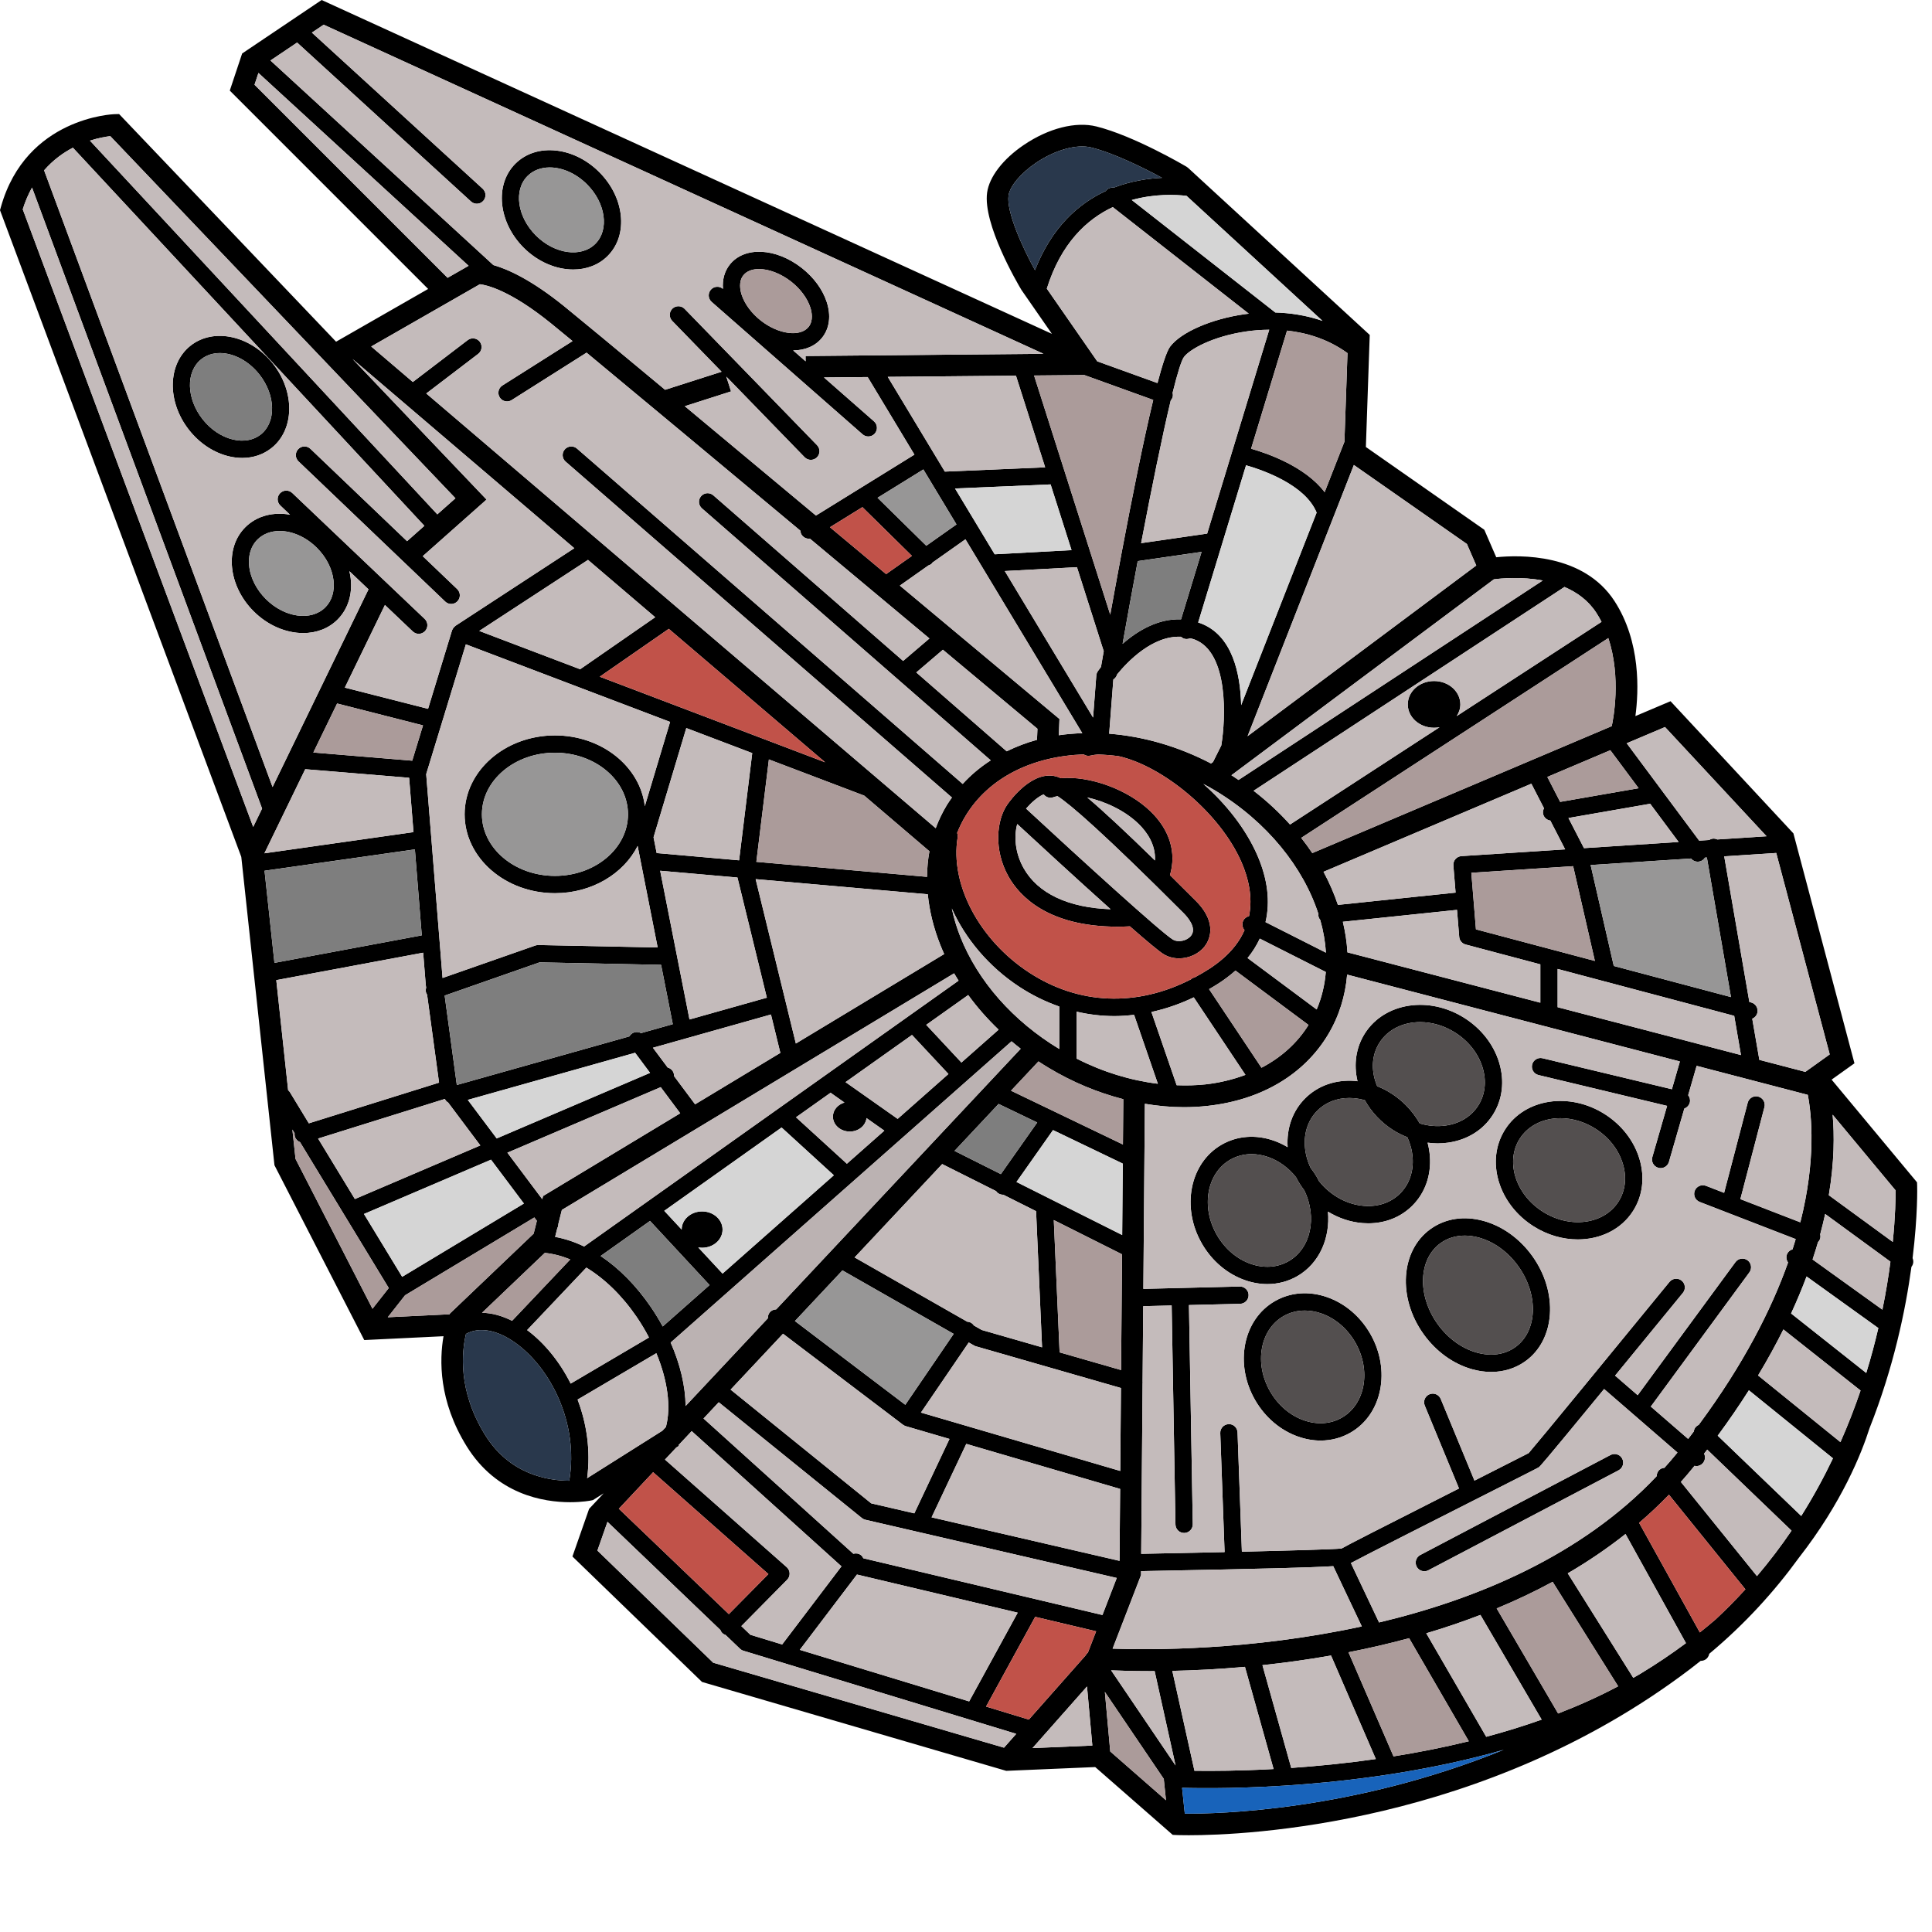 <ns0:svg xmlns:ns0="http://www.w3.org/2000/svg" version="1.1" id="Layer_2" x="0px" y="0px" width="256" height="256" viewBox="0 0 253.277 242.723" style="enable-background:new 0 0 253.277 242.723;" xml:space="preserve" preserveAspectRatio="xMinYMin meet">
<ns0:style type="text/css">
	.st0{fill:#C4BBBB;}
	.st1{fill:#AB9B9A;}
	.st2{fill:#D5D5D5;}
	.st3{fill:#979696;}
	.st4{fill:#7E7E7E;}
	.st5{fill:#C15249;}
	.st6{fill:#BBB2B2;}
	.st7{fill:#534F4F;}
	.st8{fill:#29384C;}
	.st9{fill:#1863BA;}
</ns0:style>
<ns0:g>
	<ns0:g>
		<ns0:path d="M251.331,155.483L251.314,155l-11.198-13.466l2.995-2.139l-8.002-30.141L219,91.926l-4.606,1.952    c0.444-3.279,0.722-9.737-2.736-15.073c-4.074-6.286-12.462-6.063-15.506-5.751l-1.564-3.602l-15.527-10.853l0.506-14.69    l-23.799-21.888l-0.239-0.178c-0.278-0.164-6.871-4.033-11.78-5.261c-2.724-0.682-6.286,0.223-9.531,2.42    c-2.731,1.849-4.53,4.187-4.812,6.253c-0.561,4.117,3.929,11.799,4.495,12.744l4,5.767L42.166,0L31.745,7.011l-1.621,4.864    L56.129,37.88l-12.071,6.916L15.615,14.953l-0.627,0.015c-0.115,0.003-11.552,0.417-14.861,12.138L0,27.553l31.632,84.78    l4.349,40.423l11.771,22.919l10.392-0.503c-0.542,3.086-0.656,8.476,3.035,14.429c3.918,6.319,10.044,7.332,13.567,7.332    c1.635,0,2.709-0.219,2.743-0.226l0.246-0.053l1.406-0.887l-1.911,2.037l-2.186,6.245l16.989,16.448l39.88,11.653l11.666-0.496    l10.157,8.887l0.492,0.025c0.043,0.002,0.605,0.025,1.617,0.025c7.39,0,38.691-1.284,65.692-21.76    c0.481-0.364,0.953-0.733,1.418-1.105c0.008,0,0.016,0.003,0.024,0.003c0.186,0,0.374-0.046,0.549-0.142    c0.307-0.17,0.488-0.463,0.549-0.783c4.673-3.9,8.548-8.175,11.758-12.599c5.642-7.227,8.215-13.701,9.254-16.976    c3.152-7.959,4.719-15.455,5.495-21.165c0.01-0.012,0.023-0.021,0.032-0.034c0.242-0.331,0.26-0.742,0.115-1.095    C251.433,159.255,251.335,155.602,251.331,155.483z M239.869,138.227l-3.199,2.29l-6.026-1.573l-0.931-5.395    c0.312-0.132,0.567-0.392,0.661-0.745c0.161-0.605-0.199-1.227-0.805-1.387l-0.235-0.062l-3.295-19.091l6.819-0.443    L239.869,138.227z M230.5,143.757c-0.606-0.158-1.227,0.202-1.384,0.81l-3.091,11.81l-2.382-0.922    c-0.581-0.223-1.24,0.064-1.467,0.648c-0.226,0.584,0.064,1.24,0.648,1.467l12.585,4.87c-0.131,0.443-0.27,0.892-0.417,1.348    c-0.229,0.07-0.444,0.194-0.595,0.404c-0.292,0.406-0.265,0.932,0.012,1.316c-2.183,6.148-5.814,13.313-11.708,21.282    c-0.135,0.058-0.261,0.143-0.37,0.256c-0.169,0.176-0.249,0.395-0.283,0.619c-0.244,0.323-0.488,0.646-0.739,0.971l-4.895-4.24    l12.925-17.595c0.37-0.504,0.262-1.214-0.243-1.585c-0.504-0.37-1.213-0.262-1.585,0.243l-12.817,17.447l-2.962-2.566    c2.356-2.872,5.269-6.427,8.89-10.853c0.396-0.484,0.325-1.199-0.16-1.596c-0.486-0.396-1.198-0.323-1.596,0.16    c-6.896,8.429-17.246,21.047-18.465,22.446c-0.707,0.368-3.791,1.931-7.103,3.607l-4.422-10.704    c-0.24-0.58-0.903-0.855-1.48-0.615c-0.579,0.239-0.854,0.902-0.615,1.48l4.489,10.867c-11.444,5.798-14.503,7.366-15.397,7.873    c-1.079,0.107-6.622,0.266-13.067,0.417l-0.568-15.63c-0.022-0.626-0.545-1.135-1.174-1.092c-0.626,0.022-1.115,0.548-1.092,1.174    l0.567,15.6c-3.699,0.083-7.549,0.162-10.932,0.226l0.182-22.338c0.006-0.09,0.017-0.178,0.002-0.264l0.08-9.863l3.729-0.091    l0.499,28.709c0.011,0.619,0.517,1.114,1.134,1.114c0.006,0,0.013,0,0.02,0c0.626-0.011,1.125-0.527,1.114-1.153l-0.5-28.726    l6.713-0.164c0.626-0.016,1.121-0.535,1.106-1.161c-0.016-0.617-0.52-1.106-1.133-1.106c-0.01,0-0.02,0-0.028,0l-12.635,0.309    l0.197-24.263c1.71,0.285,3.418,0.445,5.106,0.445c1.054,0,2.1-0.057,3.133-0.171c7.005-0.771,12.603-4.08,15.761-9.316    c1.466-2.43,2.282-5.108,2.518-7.892l43.622,11.387l-1.049,3.638l-16.955-4.063c-0.607-0.148-1.221,0.229-1.367,0.838    c-0.146,0.609,0.229,1.222,0.838,1.367l16.856,4.039l-1.936,6.713c-0.173,0.602,0.174,1.23,0.775,1.404    c0.105,0.03,0.211,0.044,0.315,0.044c0.492,0,0.945-0.323,1.089-0.819l2.017-6.994c0.346-0.125,0.626-0.415,0.719-0.8    c0.083-0.346-0.015-0.683-0.216-0.945l1.11-3.85l14.57,3.803c0.515,2.684,1.093,8.496-0.977,16.711l-7.861-3.042l3.156-12.06    C231.469,144.535,231.105,143.915,230.5,143.757z M102.538,215.583l-4.161-1.267l-1.19-1.14l6.004-6.079    c0.219-0.222,0.337-0.523,0.327-0.835c-0.011-0.312-0.149-0.605-0.382-0.812l-15.959-14.105l1.481-1.579l0.356-0.224l-0.058-0.093    l1.722-1.836l19.636,17.728L102.538,215.583z M112.344,206.416l21.074,5l-6.366,11.632l-22.201-6.761L112.344,206.416z     M95.548,211.606l-14.421-13.814L85.623,193l15.111,13.355L95.548,211.606z M89.878,184.32c-0.021-2.578-0.694-5.453-1.958-8.318    l44.689-39.49c0.393,0.331,0.791,0.657,1.2,0.973l-32.049,34.167c-0.333,0.008-0.66,0.144-0.877,0.431    c-0.166,0.219-0.225,0.478-0.214,0.732L89.878,184.32z M125.476,109.195c0.303-0.759,0.66-1.496,1.086-2.202    c3.077-5.103,8.861-7.859,15.501-8.094c0.255,0.168,0.573,0.239,0.895,0.16c0.315-0.079,0.649-0.12,0.99-0.147    c0.888,0.031,1.784,0.099,2.691,0.218c5.809,1.298,13.3,7.427,16.118,13.907c0.893,2.052,1.497,4.545,0.983,7.069    c-0.312,0.075-0.593,0.268-0.749,0.577c-0.216,0.426-0.134,0.92,0.163,1.258c-0.783,1.772-2.217,3.509-4.62,5.069    c-0.634,0.411-1.275,0.778-1.919,1.125c-0.135,0.029-0.268,0.078-0.391,0.16c-0.038,0.025-0.058,0.064-0.092,0.092    c-7.121,3.641-14.734,3.358-21.245-0.908c-6.525-4.277-10.367-11.562-9.341-17.714    C125.578,109.563,125.541,109.373,125.476,109.195z M130.398,72.664l-5.197-8.625l12.528-0.535l2.745,8.618L130.398,72.664z     M141.185,74.355l3.48,10.928c0.008,0.024,0.024,0.041,0.033,0.064c-0.144,0.818-0.265,1.513-0.364,2.083    c-0.239,0.313-0.386,0.524-0.42,0.575c-0.111,0.163-0.177,0.353-0.192,0.549l-0.424,5.513l-11.573-19.204L141.185,74.355z     M123.867,61.826l-7.485-12.421l16.807-0.156l3.827,12.015L123.867,61.826z M125.392,68.751l-3.959,2.794l-6.39-6.288l6.005-3.715    L125.392,68.751z M119.551,72.874l-3.386,2.39c-2.392-1.997-4.863-4.061-7.362-6.147l4.255-2.633L119.551,72.874z M121.699,74.134    c0.172-0.054,0.337-0.135,0.472-0.272c0.033-0.033,0.046-0.076,0.073-0.112l4.322-3.051l15.317,25.417    c-1.043,0.041-2.074,0.118-3.077,0.27l0.085-2.129l-0.535-0.447c-0.226-0.189-9.189-7.684-20.39-17.04L121.699,74.134z     M136.003,95.536l-0.058,1.45c-1.395,0.381-2.721,0.892-3.975,1.506l-11.848-10.338l3.487-2.977    C129.791,90.342,134.469,94.254,136.003,95.536z M153.723,51.497c0.625-2.52,1.145-4.228,1.488-4.693    c0.752-1.019,3.812-2.736,8.255-3.365c0.801-0.113,1.802-0.205,2.925-0.212l-8.138,26.726l-8.656,1.252    c1.36-7.127,2.766-14.045,3.883-18.71c0.093-0.105,0.174-0.222,0.225-0.362C153.782,51.918,153.771,51.703,153.723,51.497z     M163.351,60.997c2.173,0.619,7.758,2.544,9.253,6.203l-9.893,25.238c-0.102-4.122-1.137-9.169-5.336-10.733    c-0.101-0.037-0.2-0.065-0.3-0.098L163.351,60.997z M157.523,72.349l-2.693,8.844c-3.036-0.117-5.717,1.511-7.663,3.208    c0.606-3.413,1.283-7.121,1.983-10.842L157.523,72.349z M154.82,83.476c0.12,0.109,0.26,0.198,0.425,0.249    c0.11,0.034,0.221,0.05,0.33,0.05c0.156,0,0.304-0.043,0.444-0.103c0.188,0.049,0.376,0.088,0.565,0.159    c4.533,1.689,4.097,10.452,3.52,13.899l-1.081,2.162l-0.264,0.197c-4.381-2.287-8.957-3.56-13.351-3.904l0.547-7.108    c0.236-0.148,0.412-0.374,0.489-0.658C147.792,86.764,151.076,83.304,154.82,83.476z M173.079,120.604    c0.407,1.434,0.657,2.87,0.745,4.287l-7.919-4.005c0.63-2.672,0.292-5.623-1.069-8.755c-1.503-3.457-4.085-6.725-7.087-9.364    c0.529,0.283,1.058,0.569,1.58,0.884c6.819,4.113,11.555,10.092,13.519,16.194c-0.004,0.064-0.025,0.123-0.018,0.189    C172.853,120.255,172.952,120.442,173.079,120.604z M203.243,107.576l1.941,3.772l-13.598,0.884    c-0.304,0.02-0.586,0.16-0.785,0.391c-0.198,0.23-0.297,0.53-0.271,0.833l0.291,3.563l-15.425,1.608    c-0.494-1.464-1.12-2.916-1.887-4.338l27.244-11.549l1.658,3.222c-0.109,0.212-0.169,0.451-0.125,0.703    C202.373,107.159,202.772,107.506,203.243,107.576z M193.49,121.835l-0.606-7.415l13.348-0.868l2.85,12.424L193.49,121.835z     M201.931,126.423v5.026l-25.288-6.601c-0.077-1.328-0.279-2.669-0.6-4.008l14.964-1.56l0.289,3.538    c0.039,0.479,0.375,0.88,0.839,1.003L201.931,126.423z M204.198,127.025l23.149,6.148l0.887,5.142l-24.036-6.274V127.025z     M211.56,126.634l-3.036-13.231l13.157-0.856c0.222,0.271,0.544,0.418,0.874,0.418c0.235,0,0.473-0.073,0.676-0.224    c0.118-0.087,0.209-0.196,0.282-0.313l0.251-0.016l3.159,18.302L211.56,126.634z M207.652,111.188l-2.034-3.952l10.714-1.866    l3.729,5.011L207.652,111.188z M204.531,105.123l-1.683-3.27l8.261-3.502l3.707,4.981L204.531,105.123z M130.584,156.15    c0.071,0.098,0.149,0.194,0.254,0.268c0.198,0.14,0.426,0.207,0.651,0.207c0.011,0,0.022-0.004,0.033-0.004l4.304,2.159    l0.783,17.848l-7.909-2.274l-1.023-0.584c-0.08-0.124-0.185-0.234-0.315-0.322c-0.172-0.118-0.365-0.163-0.559-0.176    l-14.768-8.429l11.481-12.239L130.584,156.15z M125.134,150.878l5.776-6.158l5.064,2.433l-4.767,6.771L125.134,150.878z     M125.023,174.866l-6.341,9.296l-14.471-10.978l6.229-6.641L125.023,174.866z M126.998,175.994l0.695,0.397    c0.079,0.045,0.162,0.08,0.249,0.105l19.009,5.466l-0.088,10.874l-26.131-7.654L126.998,175.994z M138.909,177.289l-0.761-17.344    l8.946,4.489l-0.123,15.173L138.909,177.289z M133.255,154.953l4.79-6.804l9.145,4.394l-0.076,9.363L133.255,154.953z     M132.538,142.986l3.6-3.838c0.424,0.279,0.853,0.552,1.291,0.816c3.142,1.895,6.469,3.272,9.83,4.135l-0.048,5.938    L132.538,142.986z M141.135,138.777v-6.154c1.639,0.384,3.303,0.581,4.979,0.581c0.851,0,1.706-0.066,2.56-0.165l3.115,9.036    C148.207,141.636,144.587,140.534,141.135,138.777z M150.945,132.667c1.864-0.407,3.722-1.042,5.552-1.919l6.774,10.162    c-1.62,0.604-3.368,1.041-5.255,1.249c-1.235,0.136-2.494,0.155-3.761,0.111L150.945,132.667z M158.505,129.673    c0.422-0.245,0.844-0.491,1.261-0.762c0.809-0.525,1.539-1.084,2.198-1.672l9.577,7.127c-1.479,2.377-3.587,4.265-6.167,5.61    L158.505,129.673z M163.55,125.594c0.659-0.805,1.187-1.658,1.602-2.547l8.654,4.377c-0.138,1.702-0.531,3.353-1.197,4.912    L163.55,125.594z M133.643,129.374c1.683,1.103,3.434,1.953,5.225,2.579v5.566c-6.07-3.668-10.681-8.902-12.984-14.742    c-0.488-1.238-0.852-2.469-1.107-3.686C126.542,123.051,129.629,126.743,133.643,129.374z M92.043,158.811    c-1.479,0-2.679,1.065-2.68,2.38l-2.282-2.458l15.384-10.922c0.002,0.002,0.003,0.005,0.005,0.007l6.844,6.253l-14.59,12.893    l-3.188-3.433c0.165,0.028,0.333,0.045,0.507,0.045c1.481,0,2.681-1.067,2.681-2.383S93.524,158.811,92.043,158.811z     M104.355,146.47l4.545-3.227c0.025,0.021,0.038,0.049,0.064,0.068l1.739,1.226c-0.876,0.26-1.511,0.985-1.511,1.848    c0,1.081,0.991,1.957,2.213,1.957c1.148,0,2.081-0.776,2.191-1.766l2.336,1.647l-4.909,4.338L104.355,146.47z M110.845,141.863    l8.713-6.186l4.779,5.119l-6.659,5.884L110.845,141.863z M121.424,134.352l5.504-3.907c1.168,1.604,2.505,3.123,3.986,4.54    l-4.876,4.309L121.424,134.352z M125.076,127.6c0.186,0.324,0.387,0.643,0.586,0.962L76.575,163.41    c-1.246-0.601-2.519-1.023-3.8-1.259l0.287-1.149c0.099-0.169,0.134-0.36,0.138-0.553l0.458-1.833L125.076,127.6z M84.033,135.438    c-0.378-0.207-0.854-0.193-1.221,0.08c-0.13,0.097-0.23,0.217-0.306,0.35l-22.619,6.371l-1.594-11.723l12.442-4.354l15.931,0.326    l1.534,7.778L84.033,135.438z M85.223,140.649l-20.108,8.594l-3.79-5.053l21.933-6.177L85.223,140.649z M96.684,115.042    c0.003,0.012-0.001,0.025,0.002,0.038l3.843,15.712l-10.139,2.856l-3.846-19.497L96.684,115.042z M86.087,111.834l-0.409-2.073    l4.294-14.315l8.642,3.282l-1.721,14.056L86.087,111.834z M101.069,132.997l1.231,5.032l-11.175,6.741l-2.765-3.708    c0.006-0.162-0.016-0.326-0.083-0.484c-0.141-0.331-0.425-0.542-0.747-0.63l-1.934-2.593L101.069,132.997z M104.334,136.801    l-5.271-21.55l22.566,1.985c0.211,2.156,0.743,4.364,1.617,6.581c0.166,0.422,0.345,0.84,0.532,1.255L104.334,136.801z     M121.53,114.952l-22.376-1.968l1.644-13.426l12.504,4.748l8.541,7.288C121.639,112.687,121.542,113.81,121.53,114.952z     M78.625,88.712l9.05-6.273l20.504,17.497L78.625,88.712z M76.054,87.735l-13.227-5.023l14.258-9.311l8.807,7.515L76.054,87.735z     M87.847,94.639l-3.314,11.048c-0.612-5.205-5.661-9.279-11.78-9.279c-6.53,0-11.843,4.64-11.843,10.343    c0,5.703,5.313,10.342,11.843,10.342c4.839,0,9.004-2.551,10.839-6.192l2.625,13.307l-15.64-0.32    c-0.127,0.003-0.27,0.02-0.397,0.063l-12.163,4.257l-2.144-26.722l5.2-17.017L87.847,94.639z M82.328,106.751    c0,4.452-4.295,8.075-9.575,8.075s-9.576-3.623-9.576-8.075c0-4.453,4.296-8.075,9.576-8.075S82.328,102.298,82.328,106.751z     M58.315,144.068c0.1,0.205,0.252,0.368,0.442,0.478l4.212,5.615l-16.445,7.028l-4.822-7.93L58.315,144.068z M64.369,152.029    l4.312,5.749l-15.958,9.606l-5.009-8.237L64.369,152.029z M66.516,151.112l20.102-8.592l2.555,3.427l-17.98,10.846l-0.104,0.416    L66.516,151.112z M71.422,164.25c1.106,0.11,2.226,0.401,3.336,0.856l-7.627,8.046c-1.346-0.676-2.679-1.036-3.941-1.049    L71.422,164.25z M76.866,166.179c2.398,1.454,4.678,3.656,6.593,6.457c0.603,0.882,1.14,1.788,1.619,2.703l-10.264,6.045    c-1.474-2.944-3.511-5.383-5.709-7.016L76.866,166.179z M78.739,164.655l6.477-4.598l7.808,8.409l-6.144,5.429    c-0.467-0.857-0.98-1.707-1.549-2.539C83.391,168.518,81.141,166.255,78.739,164.655z M102.651,174.847l15.728,11.932    c0.11,0.083,0.234,0.146,0.366,0.185l5.727,1.677l-4.607,9.752l-5.653-1.309l-18.434-14.911L102.651,174.847z M126.676,189.286    l20.167,5.906l-0.077,9.429l-24.64-5.705L126.676,189.286z M149.586,206.484l0.004-0.517c15.814-0.296,22.385-0.469,25.193-0.649    l3.742,7.899c-14.638,3.178-27.857,3.086-32.666,2.913L149.586,206.484z M174.492,217.031l5.873,13.571    c-3.962,0.566-7.714,0.932-11.089,1.166l-3.775-13.474C168.349,217.993,171.369,217.581,174.492,217.031z M176.779,216.605    c2.605-0.51,5.266-1.117,7.95-1.846l7.827,13.513c-3.343,0.817-6.669,1.469-9.885,1.983c-0.008-0.021-0.005-0.043-0.014-0.064    L176.779,216.605z M180.787,212.698l-3.689-7.788c1.59-0.863,10.747-5.501,16.934-8.634c7.301-3.697,7.581-3.844,7.701-3.925    c0.142-0.095,0.309-0.21,8.56-10.257l9.614,8.328c-0.026,0.032-0.049,0.064-0.075,0.096c-0.528,0.656-1.08,1.284-1.636,1.907    c-0.215,0.02-0.429,0.08-0.61,0.228c-0.274,0.221-0.402,0.544-0.405,0.871C207.328,203.935,193.661,209.627,180.787,212.698z     M218.277,95.312l13.312,14.319l-6.452,0.42c-0.199-0.089-0.416-0.141-0.648-0.102c-0.159,0.027-0.303,0.088-0.429,0.172    l-1.304,0.085l-9.5-12.765L218.277,95.312z M211.292,95.194l-39.253,16.641c-0.451-0.677-0.944-1.339-1.456-1.994l40.258-26.191    C212.562,88.831,211.485,94.311,211.292,95.194z M205.095,76.947c1.618,0.69,3.119,1.757,4.184,3.401    c0.248,0.383,0.471,0.775,0.676,1.173l-18.984,12.351c0.295-0.452,0.477-0.969,0.477-1.529c0-1.692-1.543-3.064-3.447-3.064    c-1.904,0-3.447,1.372-3.447,3.064c0,1.692,1.543,3.064,3.447,3.064c0.246,0,0.485-0.025,0.717-0.068l-19.601,12.752    c-1.415-1.576-3.009-3.063-4.775-4.425l40.75-26.715C205.093,76.95,205.093,76.948,205.095,76.947z M195.84,75.947    c0.893-0.12,3.563-0.385,6.409,0.155l-39.884,26.147c-0.309-0.208-0.612-0.42-0.93-0.62L195.84,75.947z M192.307,71.317    l1.224,2.816l-29.98,22.379l13.936-35.554L192.307,71.317z M176.247,57.933c-0.006,0.015-0.019,0.024-0.025,0.039l-2.566,6.547    c-2.554-3.364-7.482-5.081-9.643-5.695l4.714-15.482c2.51,0.272,5.336,1.078,7.922,2.95L176.247,57.933z M155.553,25.676    l17.819,16.388c-2.171-0.75-4.306-1.043-6.182-1.096l-18.818-14.745C151.396,25.375,154.15,25.511,155.553,25.676z     M132.213,25.641c0.167-1.223,1.611-2.947,3.594-4.289c2.51-1.7,5.359-2.492,7.254-2.017c3.071,0.768,7.038,2.766,9.28,3.977    c-1.847,0.083-4.068,0.414-6.335,1.287c-0.38-0.045-0.773,0.084-1.026,0.408c-0.008,0.011-0.01,0.024-0.018,0.035    c-3.554,1.637-7.074,4.722-9.28,10.38C133.995,32.365,131.926,27.748,132.213,25.641z M137.233,37.84    c1.866-5.953,5.235-9.084,8.646-10.69l17.83,13.972c-0.194,0.023-0.384,0.046-0.562,0.071c-4.347,0.616-8.36,2.369-9.761,4.263    c-0.433,0.585-1.002,2.319-1.645,4.763l-7.896-2.849L137.233,37.84z M142.148,49.167l9.037,3.261    c-1.299,5.378-2.809,12.956-4.104,19.827c-0.004,0.015-0.005,0.029-0.008,0.044c-0.56,2.974-1.08,5.811-1.525,8.281l-9.985-31.352    L142.148,49.167z M38.951,5.579l22.795,20.834c0.218,0.199,0.492,0.297,0.765,0.297c0.308,0,0.614-0.124,0.837-0.369    c0.422-0.462,0.39-1.18-0.072-1.602L40.887,4.277l1.543-1.038l94.367,43.143l-31.193,0.289l0.006,0.697l-1.628-1.429    c1.552-0.011,2.923-0.567,3.808-1.691c0.965-1.225,1.172-2.886,0.584-4.677c-0.535-1.628-1.687-3.199-3.241-4.423    c-3.399-2.678-7.56-2.878-9.469-0.452c-0.687,0.872-0.982,1.967-0.888,3.17c-0.471-0.4-1.177-0.354-1.586,0.112    c-0.413,0.471-0.367,1.188,0.104,1.6l19.787,17.362c0.215,0.189,0.482,0.282,0.748,0.282c0.315,0,0.628-0.13,0.853-0.386    c0.413-0.471,0.367-1.188-0.104-1.6l-6.556-5.753l5.727-0.053l6.129,10.17l-12.909,7.986c-5.945-4.962-11.941-9.962-17.194-14.336    l6.063-1.94l-0.621-1.939l10.268,10.571c0.223,0.229,0.518,0.344,0.813,0.344c0.285,0,0.57-0.106,0.79-0.32    c0.449-0.437,0.459-1.154,0.023-1.604L89.75,40.489c-0.438-0.45-1.156-0.46-1.604-0.023c-0.449,0.437-0.459,1.154-0.023,1.604    l6.471,6.662L87.191,51.1c-6.432-5.352-11.402-9.473-13.193-10.922c-4.332-3.507-7.417-4.889-9.319-5.428L35.455,7.931    L38.951,5.579z M99.725,42.015c-1.191-0.938-2.099-2.159-2.49-3.35c-0.199-0.605-0.436-1.744,0.211-2.566    c0.441-0.56,1.179-0.83,2.055-0.83c1.279,0,2.853,0.575,4.23,1.66c1.191,0.938,2.099,2.159,2.49,3.35    c0.199,0.605,0.436,1.744-0.211,2.565C104.924,44.223,102.046,43.843,99.725,42.015z M33.367,11.109l0.515-1.545l27.547,25.279    l-2.751,1.576L33.367,11.109z M62.907,37.263c0.865,0.1,3.929,0.762,9.309,5.117c0.604,0.489,1.577,1.288,2.843,2.333l-9.196,5.82    c-0.529,0.335-0.687,1.035-0.352,1.564c0.216,0.341,0.583,0.527,0.959,0.527c0.208,0,0.417-0.057,0.605-0.176l9.821-6.216    c6.297,5.215,17.227,14.325,28.03,23.34c0.013,0.177,0.053,0.353,0.153,0.515c0.215,0.347,0.585,0.537,0.965,0.537    c0.041,0,0.081-0.012,0.122-0.017c5.524,4.611,10.962,9.152,15.678,13.093l-3.45,2.945L93.512,64.935    c-0.472-0.412-1.188-0.363-1.6,0.109c-0.412,0.472-0.363,1.188,0.109,1.6l37.86,33.035c-1.358,0.877-2.597,1.903-3.678,3.092    L75.638,58.806c-0.473-0.411-1.189-0.361-1.6,0.111c-0.411,0.473-0.361,1.189,0.111,1.6l50.646,44.035    c-0.225,0.322-0.457,0.638-0.662,0.978c-0.587,0.973-1.075,1.99-1.465,3.043l-66.785-56.99l6.804-5.19    c0.498-0.379,0.594-1.091,0.214-1.589c-0.379-0.498-1.091-0.593-1.589-0.214l-7.194,5.487l-5.454-4.654L62.907,37.263z     M14.46,17.85l45.246,47.472l-2.375,2.107l-45.54-48.992C12.918,18.077,13.878,17.915,14.46,17.85z M9.557,19.364l46.077,49.57    l-2.269,2.013L40.699,58.842c-0.452-0.433-1.17-0.417-1.603,0.037c-0.433,0.453-0.417,1.17,0.037,1.603l19.234,18.383    c0.219,0.21,0.501,0.314,0.783,0.314c0.299,0,0.597-0.117,0.82-0.351c0.433-0.453,0.417-1.17-0.037-1.603l-4.513-4.313l8.365-7.42    l-17.57-18.434l29.072,24.808L59.721,82.032c-0.04,0.026-0.068,0.066-0.104,0.097c-0.046,0.039-0.09,0.075-0.13,0.121    c-0.06,0.07-0.104,0.148-0.145,0.231c-0.018,0.035-0.047,0.06-0.061,0.097c-0.004,0.011-0.002,0.023-0.006,0.034    c-0.005,0.013-0.015,0.024-0.019,0.037l-3.139,10.275l-10.911-2.781l5.257-10.833l3.65,3.471c0.219,0.208,0.5,0.312,0.781,0.312    c0.299,0,0.599-0.118,0.822-0.353c0.432-0.454,0.414-1.171-0.041-1.603l-17.362-16.51c-0.454-0.431-1.17-0.415-1.603,0.041    c-0.432,0.454-0.414,1.171,0.041,1.603l1.27,1.207c-0.155-0.027-0.309-0.058-0.464-0.076c-2.126-0.247-4.047,0.365-5.407,1.725    c-2.732,2.732-2.241,7.669,1.094,11.005c1.885,1.885,4.281,2.861,6.502,2.861c1.709,0,3.314-0.579,4.503-1.767    c1.36-1.36,1.972-3.28,1.725-5.407c-0.037-0.315-0.098-0.629-0.171-0.941l2.505,2.382l-12.576,25.915L5.782,22.329    C6.958,20.98,8.28,20.027,9.557,19.364z M55.454,95.095l-1.414,4.628l-12.963-1.072l3.118-6.426L55.454,95.095z M42.645,79.623    c-1.848,1.847-5.346,1.358-7.798-1.094c-2.451-2.452-2.942-5.95-1.094-7.798c0.755-0.755,1.786-1.12,2.908-1.12    c1.624,0,3.44,0.764,4.89,2.214c1.222,1.222,1.993,2.733,2.17,4.256C43.886,77.505,43.504,78.763,42.645,79.623z M33.193,108.405    L2.983,27.44c0.332-1.067,0.748-2.008,1.216-2.853l30.16,81.414L33.193,108.405z M40.015,100.839l13.62,1.126l0.572,7.123    l-19.542,2.775L40.015,100.839z M35.978,126.229l-1.299-12.078l19.71-2.799l0.905,11.269L35.978,126.229z M37.774,142.923    l-1.553-14.433l19.255-3.596l0.337,4.197l0.053,0.392c-0.063,0.218-0.08,0.451,0,0.681c0.03,0.085,0.077,0.156,0.124,0.229    l1.567,11.536l-17.07,5.334l-2.496-4.105C37.933,143.063,37.852,142.995,37.774,142.923z M38.743,151.93l-0.414-3.852l0.292,0.48    c-0.017,0.151-0.006,0.308,0.042,0.462c0.106,0.341,0.362,0.588,0.67,0.709l11.631,19.126l-2.133,2.714L38.743,151.93z     M58.939,172.295l-8.102,0.392l2.267-2.885l16.945-10.2l0.331,0.442l-0.421,1.684l-10.981,10.474L58.939,172.295z M74.628,194.117    c-2.876-0.009-7.844-0.855-11.04-6.011c-3.6-5.806-3.047-10.92-2.501-13.232c1.725-0.967,4.082-0.547,6.48,1.167    C72.107,179.285,75.911,186.483,74.628,194.117z M76.973,193.783c0.479-3.645-0.067-7.18-1.253-10.304l10.324-6.079    c1.469,3.542,1.957,7.048,1.253,9.672l-0.458,0.488L76.973,193.783z M131.62,229.113L93.5,217.975l-15.182-14.7l1.32-3.77    l14.797,14.174c0.056,0.148,0.138,0.288,0.258,0.407c0.127,0.125,0.277,0.204,0.436,0.258l1.875,1.796    c0.128,0.123,0.284,0.215,0.454,0.267l35.768,10.893L131.62,229.113z M135.356,229.168l7.146-8.078l0.699,7.744L135.356,229.168z     M142.622,216.642c-0.127,0.099-0.221,0.227-0.295,0.367l-7.45,8.422l-5.609-1.708l6.438-11.764l7.993,1.896L142.622,216.642z     M113.182,204.284c-0.075-0.158-0.176-0.305-0.325-0.419c-0.294-0.223-0.656-0.262-0.985-0.171l-19.643-17.735l1.996-2.128    l18.766,15.18c0.133,0.107,0.29,0.184,0.457,0.223l32.954,7.63l-1.876,4.856L113.182,204.284z M145.548,229.61l-0.704-7.805    l7.74,11.426c0.001,0.027-0.012,0.052-0.009,0.08l0.281,2.695L145.548,229.61z M145.663,218.973    c1.212,0.054,2.928,0.106,5.067,0.106c0.204,0,0.427-0.003,0.639-0.004l2.741,12.367L145.663,218.973z M153.686,219.046    c2.763-0.06,5.985-0.213,9.521-0.529l3.754,13.397c-4.445,0.244-8.055,0.26-10.373,0.227L153.686,219.046z M155.32,237.757    l-0.353-3.381c5.077,0.14,23.827,0.246,42.166-4.985C177.336,237.439,159.554,237.797,155.32,237.757z M194.838,227.685    l-7.859-13.568c2.368-0.701,4.742-1.503,7.099-2.409l8.025,13.726C199.705,226.285,197.274,227.033,194.838,227.685z     M204.262,224.633l-8.055-13.776c2.486-1.031,4.941-2.19,7.338-3.489l8.588,13.695    C209.603,222.409,206.963,223.591,204.262,224.633z M214.989,219.457c-0.286,0.173-0.582,0.332-0.872,0.5l-8.591-13.7    c2.623-1.531,5.159-3.245,7.573-5.155l7.924,14.305C219.162,216.791,217.158,218.149,214.989,219.457z M224.912,212.297    c-0.666,0.573-1.359,1.142-2.071,1.709l-7.961-14.372c1.353-1.159,2.66-2.385,3.914-3.683l10.021,12.403    C227.59,209.697,226.292,211.015,224.912,212.297z M230.329,206.621l-9.974-12.345c0.573-0.645,1.138-1.302,1.684-1.981    c0.037-0.046,0.071-0.091,0.107-0.136c0.078,0.017,0.156,0.042,0.235,0.042c0.318,0,0.634-0.133,0.858-0.392    c0.306-0.354,0.355-0.845,0.161-1.241c0.137-0.176,0.273-0.352,0.408-0.528l11.054,10.623    C233.495,202.682,231.985,204.673,230.329,206.621z M236.133,198.736l-10.948-10.522c1.501-2.038,2.857-4.023,4.087-5.956    l11.022,8.922C239.089,193.697,237.715,196.229,236.133,198.736z M241.274,189.058l-10.799-8.743    c1.253-2.078,2.353-4.089,3.321-6.031l10.116,8.009C243.162,184.501,242.287,186.768,241.274,189.058z M244.656,179.99l-9.852-7.8    c0.773-1.674,1.446-3.291,2.03-4.85l9.408,6.765C245.802,175.99,245.283,177.957,244.656,179.99z M246.774,171.694l-9.152-6.581    c0.259-0.777,0.498-1.54,0.714-2.284c0.104-0.106,0.196-0.227,0.253-0.374c0.083-0.215,0.076-0.434,0.031-0.643    c0.248-0.915,0.464-1.803,0.652-2.664l8.556,6.252C247.579,167.303,247.241,169.412,246.774,171.694z M248.133,162.813    l-8.384-6.126c0.733-4.367,0.737-7.93,0.501-10.557l8.255,9.926C248.509,157.023,248.474,159.428,248.133,162.813z" />
		<ns0:path d="M146.526,121.484c0.512,0,1.051-0.018,1.599-0.045c2.127,1.866,3.798,3.27,4.434,3.658c0.599,0.365,1.299,0.54,2.008,0.54    c1.265,0,2.558-0.555,3.352-1.562c0.498-0.633,1.888-2.935-1.158-5.981c-1.196-1.197-2.317-2.309-3.383-3.362    c0.869-2.953-0.021-5.914-2.537-8.355c-3.014-2.925-8.069-4.706-11.77-4.355c-0.127-0.062-0.248-0.117-0.354-0.154    c-3.277-1.144-6.328,3.121-6.67,3.617c0,0,0,0,0,0c0,0,0,0,0,0c0,0-0.001,0.001-0.001,0.001c0,0,0,0.001-0.001,0.001    c-1.402,2.035-1.797,5.921,0.16,9.413C133.619,117.427,137.326,121.484,146.526,121.484z M149.261,108.005    c1.112,1.079,2.254,2.724,2.153,4.799c-3.854-3.764-6.762-6.472-8.877-8.26C144.883,105.064,147.449,106.247,149.261,108.005z     M136.816,104.133c0.29,0.377,0.787,0.554,1.262,0.387c0.172-0.06,0.359-0.109,0.555-0.15c1.697,1.097,6.021,4.824,16.523,15.328    c0.559,0.559,1.772,1.967,0.979,2.975c-0.532,0.677-1.697,0.917-2.396,0.49c-1.558-0.953-12.067-10.521-19.227-17.156    C135.141,105.281,136.003,104.483,136.816,104.133z M133.357,108.026c2.424,2.244,7.76,7.165,12.239,11.171    c-5.538-0.191-9.545-2.069-11.413-5.404C133.048,111.769,132.921,109.582,133.357,108.026z" />
		<ns0:path d="M211.133,190.743l-24.937,13.106c-0.555,0.292-0.768,0.978-0.477,1.531c0.203,0.386,0.597,0.606,1.005,0.606    c0.178,0,0.358-0.042,0.526-0.13l24.937-13.106c0.555-0.292,0.768-0.978,0.477-1.531    C212.372,190.666,211.687,190.453,211.133,190.743z" />
		<ns0:path d="M210.381,146.062c-4.626-2.945-10.485-2.046-13.064,2.004c-1.268,1.99-1.562,4.419-0.83,6.841    c0.713,2.36,2.325,4.437,4.538,5.846c1.838,1.17,3.869,1.732,5.813,1.732c2.95,0,5.697-1.296,7.251-3.737    c1.268-1.99,1.562-4.419,0.83-6.841C214.206,149.547,212.594,147.471,210.381,146.062z M212.177,157.528    c-1.909,2.994-6.363,3.583-9.934,1.312c-1.756-1.118-3.029-2.748-3.586-4.59c-0.538-1.779-0.335-3.543,0.571-4.966    c1.125-1.766,3.134-2.694,5.325-2.694c1.527,0,3.143,0.45,4.608,1.384c1.756,1.118,3.029,2.748,3.586,4.589    C213.286,154.342,213.083,156.105,212.177,157.528z" />
		<ns0:path d="M194.521,160.066c-2.561-0.719-5.041-0.342-6.984,1.053c-3.932,2.82-4.341,9.003-0.913,13.781    c1.634,2.277,3.894,3.911,6.363,4.602c0.85,0.238,1.69,0.355,2.506,0.355c1.642,0,3.18-0.477,4.479-1.408    c3.932-2.82,4.341-9.003,0.913-13.781C199.25,162.391,196.99,160.757,194.521,160.066z M198.648,176.607    c-1.373,0.984-3.169,1.236-5.052,0.711c-1.975-0.552-3.797-1.881-5.132-3.74c-2.698-3.762-2.522-8.525,0.394-10.617    c0.904-0.648,1.991-0.979,3.166-0.979c0.609,0,1.242,0.089,1.886,0.269c1.975,0.552,3.797,1.881,5.132,3.74    C201.74,169.752,201.564,174.516,198.648,176.607z" />
		<ns0:path d="M170.078,167.294c2.889-1.669,4.323-4.988,4.012-8.451c1.409,0.858,2.97,1.382,4.57,1.502    c0.24,0.018,0.479,0.027,0.715,0.027c2.241,0,4.274-0.811,5.783-2.319c1.668-1.668,2.481-3.976,2.292-6.498    c-0.045-0.592-0.147-1.179-0.297-1.756c0.434,0.056,0.869,0.097,1.303,0.097c0.47,0,0.938-0.033,1.402-0.101    c2.504-0.36,4.581-1.655,5.847-3.645c1.268-1.99,1.562-4.419,0.831-6.841c-0.714-2.359-2.325-4.436-4.538-5.845    c-4.627-2.944-10.485-2.045-13.064,2.004c-1.169,1.836-1.5,4.045-0.971,6.277c-0.122-0.014-0.244-0.036-0.367-0.045    c-2.521-0.185-4.83,0.624-6.498,2.292c-1.645,1.645-2.455,3.914-2.295,6.396c-0.572-0.341-1.171-0.629-1.797-0.848    c-2.387-0.837-4.825-0.647-6.87,0.531c-4.157,2.401-5.311,8.217-2.57,12.966c1.312,2.271,3.315,3.973,5.643,4.787    c0.98,0.344,1.97,0.515,2.938,0.515C167.532,168.34,168.874,167.988,170.078,167.294z M180.846,136.688    c1.125-1.766,3.134-2.694,5.325-2.694c1.527,0,3.143,0.45,4.608,1.384c1.756,1.118,3.029,2.748,3.586,4.589    c0.537,1.779,0.334,3.543-0.573,4.967c-0.905,1.423-2.418,2.354-4.257,2.618c-1.124,0.163-2.288,0.06-3.415-0.277    c-0.491-0.865-1.103-1.678-1.834-2.409c-1.095-1.095-2.373-1.927-3.741-2.47c-0.102-0.243-0.195-0.49-0.271-0.742    C179.736,139.875,179.939,138.111,180.846,136.688z M172.701,145.597c1.077-1.077,2.548-1.654,4.187-1.654    c0.178,0,0.357,0.007,0.538,0.021c0.506,0.038,1.007,0.131,1.499,0.27c0.859,1.555,2.13,2.913,3.717,3.923    c0.595,0.379,1.222,0.675,1.858,0.933c0.382,0.844,0.62,1.734,0.689,2.638c0.14,1.854-0.44,3.531-1.634,4.725    s-2.868,1.775-4.725,1.634c-1.918-0.145-3.784-1.034-5.256-2.506c-0.241-0.241-0.46-0.495-0.668-0.755    c-0.085-0.165-0.163-0.331-0.256-0.494l-0.001-0.001c-0.251-0.435-0.535-0.843-0.835-1.234c-0.418-0.884-0.674-1.822-0.746-2.773    C170.928,148.468,171.508,146.79,172.701,145.597z M163.958,165.686c-1.815-0.636-3.389-1.979-4.429-3.781    c-2.115-3.666-1.334-8.092,1.741-9.868c0.851-0.491,1.807-0.739,2.804-0.739c0.715,0,1.449,0.128,2.182,0.384    c1.403,0.491,2.658,1.409,3.637,2.631c0.307,0.607,0.675,1.189,1.099,1.741c1.713,3.539,0.863,7.595-2.049,9.278    C167.482,166.174,165.713,166.298,163.958,165.686z" />
		<ns0:path d="M173.984,170.052c-2.386-0.836-4.826-0.647-6.87,0.531c-4.158,2.401-5.311,8.218-2.57,12.965    c1.312,2.272,3.315,3.974,5.643,4.788c0.98,0.344,1.97,0.515,2.938,0.515c1.388,0,2.729-0.352,3.934-1.047    c4.158-2.401,5.311-8.217,2.569-12.965C178.315,172.567,176.312,170.866,173.984,170.052z M175.923,185.84    c-1.459,0.846-3.23,0.97-4.986,0.356c-1.815-0.636-3.388-1.979-4.428-3.781c-2.116-3.666-1.336-8.092,1.74-9.868    c0.851-0.491,1.807-0.739,2.804-0.739c0.715,0,1.449,0.128,2.182,0.384c1.815,0.636,3.389,1.979,4.43,3.782    C179.779,179.638,178.999,184.064,175.923,185.84z" />
		<ns0:path d="M35.579,58.748c3.035-2.392,3.129-7.352,0.209-11.057c-2.919-3.705-7.764-4.775-10.799-2.383s-3.129,7.352-0.209,11.057    c1.384,1.757,3.241,2.985,5.227,3.459c0.595,0.142,1.182,0.212,1.752,0.212C33.183,60.035,34.5,59.597,35.579,58.748z     M30.532,57.617c-1.491-0.355-2.902-1.299-3.971-2.656c-2.146-2.723-2.221-6.255-0.168-7.873c0.692-0.545,1.538-0.804,2.439-0.804    c1.772,0,3.753,1.004,5.176,2.81c2.146,2.723,2.221,6.255,0.168,7.873C33.22,57.719,31.926,57.949,30.532,57.617z" />
		<ns0:path d="M75.149,35.333c1.709,0,3.315-0.579,4.503-1.767c1.36-1.359,1.972-3.28,1.725-5.407c-0.236-2.028-1.237-4.017-2.819-5.598    s-3.57-2.583-5.598-2.819c-2.126-0.25-4.047,0.365-5.407,1.725c-2.732,2.732-2.242,7.669,1.094,11.005    C70.533,34.357,72.929,35.333,75.149,35.333z M69.157,23.071c0.755-0.755,1.786-1.12,2.908-1.12c1.624,0,3.44,0.764,4.89,2.214    c2.452,2.452,2.942,5.95,1.094,7.798c-1.849,1.849-5.347,1.357-7.798-1.094C67.8,28.417,67.309,24.919,69.157,23.071z" />
	</ns0:g>
	<ns0:path class="st0" d="M148.675,133.04c-0.855,0.099-1.709,0.165-2.56,0.165c-1.676,0-3.341-0.197-4.979-0.581v6.154   c3.452,1.757,7.073,2.858,10.655,3.298L148.675,133.04z" />
	<ns0:path class="st1" d="M147.259,144.099c-3.361-0.863-6.688-2.24-9.83-4.135c-0.438-0.264-0.867-0.537-1.291-0.816l-3.6,3.838   l14.673,7.051L147.259,144.099z" />
	<ns0:polygon class="st2" points="147.19,152.544 138.046,148.149 133.255,154.953 147.114,161.906  " />
	<ns0:path class="st0" d="M173.807,127.424l-8.654-4.377c-0.416,0.889-0.944,1.742-1.602,2.547l9.06,6.742   C173.276,130.777,173.669,129.125,173.807,127.424z" />
	<ns0:polygon class="st0" points="227.347,133.173 204.198,127.025 204.198,132.041 228.234,138.315  " />
	<ns0:polygon class="st1" points="147.094,164.434 138.147,159.945 138.909,177.289 146.97,179.607  " />
	<ns0:path class="st1" d="M171.541,134.366l-9.577-7.127c-0.659,0.588-1.389,1.147-2.198,1.672c-0.418,0.271-0.839,0.517-1.261,0.762   l6.869,10.303C167.954,138.631,170.062,136.743,171.541,134.366z" />
	<ns0:path class="st0" d="M125.883,122.777c2.303,5.84,6.914,11.073,12.984,14.742v-5.566c-1.791-0.627-3.542-1.476-5.225-2.579   c-4.013-2.631-7.101-6.323-8.866-10.283C125.031,120.308,125.395,121.54,125.883,122.777z" />
	<ns0:polygon class="st0" points="205.618,107.236 207.652,111.188 220.061,110.381 216.332,105.37  " />
	<ns0:polygon class="st1" points="202.848,101.853 204.531,105.123 214.815,103.332 211.108,98.351  " />
	<ns0:path class="st3" d="M223.512,112.428c-0.073,0.117-0.164,0.226-0.282,0.313c-0.203,0.151-0.44,0.224-0.676,0.224   c-0.33,0-0.652-0.147-0.874-0.418l-13.157,0.856l3.036,13.231l15.363,4.08l-3.159-18.302L223.512,112.428z" />
	<ns0:polygon class="st3" points="104.211,173.184 118.682,184.162 125.023,174.866 110.44,166.543  " />
	<ns0:path class="st0" d="M146.951,181.962l-19.009-5.466c-0.087-0.025-0.17-0.061-0.249-0.105l-0.695-0.397l-6.267,9.188l26.131,7.654   L146.951,181.962z" />
	<ns0:path class="st0" d="M112.035,164.843l14.768,8.429c0.194,0.013,0.387,0.059,0.559,0.176c0.129,0.088,0.235,0.198,0.315,0.322   l1.023,0.584l7.909,2.274l-0.783-17.848l-4.304-2.159c-0.011,0-0.022,0.004-0.033,0.004c-0.226,0-0.453-0.067-0.651-0.207   c-0.105-0.074-0.182-0.169-0.254-0.268l-7.068-3.546L112.035,164.843z" />
	<ns0:polygon class="st4" points="135.974,147.154 130.91,144.721 125.134,150.878 131.207,153.925  " />
	<ns0:path class="st0" d="M158.017,142.158c1.887-0.208,3.635-0.645,5.255-1.249l-6.774-10.162c-1.83,0.877-3.688,1.512-5.552,1.919   l3.311,9.603C155.523,142.313,156.782,142.294,158.017,142.158z" />
	<ns0:path class="st1" d="M100.798,99.557l-1.644,13.426l22.376,1.968c0.012-1.141,0.109-2.264,0.313-3.358l-8.541-7.288L100.798,99.557   z" />
	<ns0:polygon class="st0" points="98.614,98.728 89.972,95.446 85.678,109.761 86.087,111.834 96.893,112.785  " />
	<ns0:path class="st0" d="M88.277,140.578c0.068,0.158,0.089,0.322,0.083,0.484l2.765,3.708l11.175-6.741l-1.231-5.032l-15.473,4.358   l1.934,2.593C87.851,140.036,88.135,140.247,88.277,140.578z" />
	<ns0:path class="st0" d="M121.629,117.237l-22.566-1.985l5.271,21.55l19.444-11.729c-0.188-0.415-0.366-0.833-0.532-1.255   C122.372,121.6,121.84,119.393,121.629,117.237z" />
	<ns0:path class="st0" d="M55.872,101.488l2.144,26.722l12.163-4.257c0.128-0.044,0.271-0.061,0.397-0.063l15.64,0.32l-2.625-13.307   c-1.835,3.641-6,6.192-10.839,6.192c-6.53,0-11.843-4.64-11.843-10.342c0-5.703,5.313-10.343,11.843-10.343   c6.119,0,11.169,4.074,11.78,9.279l3.314-11.048L61.071,84.471L55.872,101.488z" />
	<ns0:polygon class="st5" points="78.625,88.712 108.179,99.935 87.676,82.438  " />
	<ns0:polygon class="st0" points="62.827,82.712 76.054,87.735 85.892,80.916 77.085,73.401  " />
	<ns0:polygon class="st2" points="61.325,144.191 65.115,149.244 85.223,140.649 83.258,138.014  " />
	<ns0:path class="st3" d="M72.752,98.676c-5.28,0-9.576,3.623-9.576,8.075c0,4.452,4.296,8.075,9.576,8.075s9.575-3.623,9.575-8.075   C82.328,102.298,78.032,98.676,72.752,98.676z" />
	<ns0:path class="st0" d="M130.913,134.985c-1.481-1.417-2.818-2.936-3.986-4.54l-5.504,3.907l4.613,4.942L130.913,134.985z" />
	<ns0:path class="st0" d="M115.931,148.224l-2.336-1.647c-0.11,0.99-1.043,1.766-2.191,1.766c-1.222,0-2.213-0.876-2.213-1.957   c0-0.863,0.635-1.587,1.511-1.848l-1.739-1.226c-0.027-0.019-0.04-0.048-0.064-0.068l-4.545,3.227l6.667,6.092L115.931,148.224z" />
	<ns0:path class="st0" d="M73.201,160.449c-0.004,0.193-0.039,0.384-0.138,0.553l-0.287,1.149c1.281,0.236,2.554,0.659,3.8,1.259   l49.087-34.848c-0.199-0.319-0.4-0.638-0.586-0.962l-51.417,31.015L73.201,160.449z" />
	<ns0:path class="st2" d="M92.043,163.577c-0.174,0-0.343-0.017-0.507-0.045l3.188,3.433l14.59-12.893l-6.844-6.253   c-0.002-0.002-0.003-0.005-0.005-0.007l-15.384,10.922l2.282,2.458c0.002-1.315,1.201-2.38,2.68-2.38   c1.481,0,2.681,1.067,2.681,2.383S93.524,163.577,92.043,163.577z" />
	<ns0:path class="st0" d="M100.529,130.792l-3.843-15.712c-0.003-0.012,0-0.025-0.002-0.038l-10.14-0.892l3.846,19.497L100.529,130.792z   " />
	<ns0:path class="st4" d="M86.666,126.487l-15.931-0.326l-12.442,4.354l1.594,11.723l22.619-6.371c0.075-0.132,0.176-0.253,0.306-0.35   c0.367-0.274,0.843-0.287,1.221-0.08l4.168-1.174L86.666,126.487z" />
	<ns0:polygon class="st0" points="124.337,140.796 119.558,135.677 110.845,141.863 117.678,146.68  " />
	<ns0:polygon class="st5" points="81.128,197.793 95.548,211.606 100.734,206.355 85.623,193  " />
	<ns0:polygon class="st0" points="133.418,211.416 112.344,206.416 104.85,216.287 127.051,223.048  " />
	<ns0:path class="st0" d="M88.954,189.449l0.058,0.093l-0.356,0.224l-1.481,1.579l15.959,14.105c0.233,0.206,0.372,0.5,0.382,0.812   c0.01,0.312-0.107,0.613-0.327,0.835l-6.004,6.079l1.19,1.14l4.161,1.267l7.774-10.241l-19.636-17.728L88.954,189.449z" />
	<ns0:path class="st0" d="M228.154,157.2l7.861,3.042c2.07-8.215,1.492-14.027,0.977-16.711l-14.57-3.803l-1.11,3.85   c0.201,0.262,0.299,0.598,0.216,0.945c-0.093,0.385-0.372,0.674-0.719,0.8l-2.017,6.994c-0.144,0.496-0.597,0.819-1.089,0.819   c-0.104,0-0.21-0.014-0.315-0.044c-0.602-0.174-0.948-0.803-0.775-1.404l1.936-6.713l-16.856-4.039   c-0.608-0.146-0.984-0.758-0.838-1.367c0.146-0.608,0.76-0.986,1.367-0.838l16.955,4.063l1.049-3.638l-43.622-11.387   c-0.235,2.783-1.052,5.461-2.518,7.892c-3.158,5.236-8.756,8.545-15.761,9.316c-1.033,0.114-2.079,0.171-3.133,0.171   c-1.688,0-3.396-0.161-5.106-0.445l-0.197,24.263l12.635-0.309c0.009,0,0.019,0,0.028,0c0.613,0,1.117,0.489,1.133,1.106   c0.015,0.626-0.48,1.146-1.106,1.161l-6.713,0.164l0.5,28.726c0.011,0.626-0.488,1.143-1.114,1.153c-0.007,0-0.014,0-0.02,0   c-0.617,0-1.123-0.495-1.134-1.114l-0.499-28.709l-3.729,0.091l-0.08,9.863c0.014,0.087,0.004,0.175-0.002,0.264l-0.182,22.338   c3.383-0.064,7.233-0.143,10.932-0.226l-0.567-15.6c-0.023-0.626,0.466-1.151,1.092-1.174c0.629-0.043,1.151,0.466,1.174,1.092   l0.568,15.63c6.445-0.151,11.988-0.309,13.067-0.417c0.893-0.506,3.953-2.075,15.397-7.873l-4.489-10.867   c-0.239-0.578,0.036-1.241,0.615-1.48c0.577-0.24,1.24,0.035,1.48,0.615l4.422,10.704c3.311-1.676,6.396-3.239,7.103-3.607   c1.219-1.399,11.568-14.018,18.465-22.446c0.397-0.483,1.109-0.556,1.596-0.16c0.485,0.396,0.557,1.111,0.16,1.596   c-3.622,4.427-6.534,7.981-8.89,10.853l2.962,2.566l12.817-17.447c0.372-0.505,1.081-0.613,1.585-0.243   c0.505,0.371,0.613,1.081,0.243,1.585l-12.925,17.595l4.895,4.24c0.251-0.325,0.495-0.648,0.739-0.971   c0.034-0.224,0.114-0.443,0.283-0.619c0.109-0.113,0.235-0.198,0.37-0.256c5.894-7.969,9.525-15.134,11.708-21.282   c-0.276-0.385-0.303-0.91-0.012-1.316c0.151-0.209,0.365-0.334,0.595-0.404c0.147-0.455,0.286-0.905,0.417-1.348l-12.585-4.87   c-0.584-0.227-0.874-0.883-0.648-1.467c0.227-0.584,0.886-0.871,1.467-0.648l2.382,0.922l3.091-11.81   c0.157-0.607,0.777-0.968,1.384-0.81c0.605,0.158,0.969,0.778,0.81,1.384L228.154,157.2z M163.208,167.825   c-2.327-0.814-4.331-2.516-5.643-4.787c-2.74-4.749-1.587-10.564,2.57-12.966c2.045-1.179,4.483-1.368,6.87-0.531   c0.626,0.219,1.225,0.507,1.797,0.848c-0.16-2.482,0.65-4.75,2.295-6.396c1.668-1.668,3.977-2.477,6.498-2.292   c0.123,0.009,0.244,0.031,0.367,0.045c-0.529-2.232-0.198-4.441,0.971-6.277c2.579-4.049,8.438-4.948,13.064-2.004   c2.213,1.409,3.824,3.485,4.538,5.845c0.731,2.422,0.437,4.851-0.831,6.841c-1.266,1.989-3.343,3.284-5.847,3.645   c-0.464,0.067-0.933,0.101-1.402,0.101c-0.434,0-0.869-0.041-1.303-0.097c0.151,0.577,0.253,1.164,0.297,1.756   c0.189,2.522-0.624,4.83-2.292,6.498c-1.509,1.509-3.542,2.319-5.783,2.319c-0.236,0-0.475-0.01-0.715-0.027   c-1.6-0.121-3.161-0.644-4.57-1.502c0.311,3.463-1.123,6.781-4.012,8.451c-1.204,0.694-2.546,1.046-3.933,1.046   C165.178,168.34,164.188,168.169,163.208,167.825z M177.058,187.804c-1.204,0.695-2.546,1.047-3.934,1.047   c-0.968,0-1.957-0.171-2.938-0.515c-2.327-0.814-4.33-2.516-5.643-4.788c-2.74-4.747-1.588-10.563,2.57-12.965   c2.044-1.179,4.484-1.367,6.87-0.531c2.327,0.814,4.331,2.516,5.643,4.787C182.368,179.587,181.216,185.402,177.058,187.804z    M199.971,178.449c-1.299,0.932-2.837,1.408-4.479,1.408c-0.815,0-1.656-0.117-2.506-0.355c-2.47-0.69-4.729-2.324-6.363-4.602   c-3.428-4.778-3.019-10.961,0.913-13.781c1.943-1.395,4.424-1.771,6.984-1.053c2.47,0.69,4.729,2.324,6.363,4.602   C204.312,169.446,203.902,175.629,199.971,178.449z M214.089,158.747c-1.554,2.441-4.301,3.737-7.251,3.737   c-1.944,0-3.976-0.562-5.813-1.732c-2.213-1.409-3.825-3.485-4.538-5.846c-0.732-2.422-0.438-4.851,0.83-6.841   c2.579-4.05,8.438-4.949,13.064-2.004c2.213,1.409,3.825,3.485,4.538,5.845C215.651,154.328,215.356,156.757,214.089,158.747z" />
	<ns0:path class="st0" d="M156.136,122.672c0.793-1.007-0.421-2.416-0.979-2.975c-10.503-10.504-14.826-14.231-16.523-15.328   c-0.196,0.041-0.383,0.089-0.555,0.15c-0.474,0.167-0.972-0.01-1.262-0.387c-0.814,0.35-1.675,1.148-2.303,1.873   c7.159,6.635,17.669,16.204,19.227,17.156C154.438,123.589,155.604,123.35,156.136,122.672z" />
	<ns0:path class="st0" d="M149.261,108.005c-1.812-1.758-4.378-2.941-6.724-3.461c2.115,1.788,5.023,4.495,8.877,8.26   C151.515,110.73,150.373,109.084,149.261,108.005z" />
	<ns0:path class="st6" d="M100.884,172.083c0.217-0.286,0.543-0.423,0.877-0.431l32.049-34.167c-0.409-0.316-0.808-0.642-1.2-0.973   l-44.689,39.49c1.264,2.865,1.937,5.74,1.958,8.318l10.792-11.505C100.66,172.561,100.719,172.302,100.884,172.083z" />
	<ns0:path class="st5" d="M134.886,127.478c6.511,4.266,14.124,4.549,21.245,0.908c0.034-0.029,0.054-0.067,0.092-0.092   c0.122-0.081,0.256-0.13,0.391-0.16c0.644-0.346,1.285-0.713,1.919-1.125c2.403-1.559,3.837-3.297,4.62-5.069   c-0.297-0.338-0.379-0.832-0.163-1.258c0.156-0.308,0.437-0.501,0.749-0.577c0.514-2.523-0.09-5.017-0.983-7.069   c-2.818-6.479-10.309-12.609-16.118-13.907c-0.907-0.119-1.803-0.187-2.691-0.218c-0.341,0.027-0.675,0.069-0.99,0.147   c-0.322,0.08-0.639,0.008-0.895-0.16c-6.639,0.235-12.424,2.991-15.501,8.094c-0.426,0.706-0.783,1.443-1.086,2.202   c0.065,0.178,0.103,0.367,0.069,0.568C124.519,115.916,128.36,123.2,134.886,127.478z M132.044,105.489c0,0,0-0.001,0.001-0.001   c0,0,0.001-0.001,0.001-0.001c0,0,0,0,0,0c0,0,0,0,0,0c0.342-0.496,3.393-4.761,6.67-3.617c0.106,0.037,0.227,0.092,0.354,0.154   c3.7-0.35,8.756,1.43,11.77,4.355c2.516,2.441,3.405,5.401,2.537,8.355c1.066,1.053,2.187,2.165,3.383,3.362   c3.046,3.046,1.656,5.348,1.158,5.981c-0.794,1.008-2.087,1.562-3.352,1.562c-0.709,0-1.409-0.175-2.008-0.54   c-0.635-0.388-2.307-1.793-4.434-3.658c-0.548,0.026-1.086,0.045-1.599,0.045c-9.2,0-12.907-4.057-14.322-6.583   C130.247,111.409,130.642,107.524,132.044,105.489z" />
	<ns0:path class="st7" d="M171.813,153.094c0.3,0.391,0.584,0.798,0.835,1.234l0.001,0.001c0.094,0.162,0.172,0.329,0.256,0.494   c0.209,0.26,0.428,0.515,0.668,0.755c1.472,1.472,3.338,2.361,5.256,2.506c1.856,0.142,3.531-0.44,4.725-1.634   s1.773-2.871,1.634-4.725c-0.068-0.903-0.307-1.793-0.689-2.638c-0.637-0.257-1.263-0.554-1.858-0.933   c-1.587-1.01-2.858-2.367-3.717-3.923c-0.492-0.139-0.993-0.232-1.499-0.27c-0.181-0.014-0.36-0.021-0.538-0.021   c-1.639,0-3.109,0.577-4.187,1.654c-1.193,1.193-1.773,2.871-1.634,4.725C171.139,151.272,171.395,152.21,171.813,153.094z" />
	<ns0:path class="st7" d="M180.545,142.396c1.367,0.543,2.646,1.375,3.741,2.47c0.731,0.731,1.343,1.544,1.834,2.409   c1.128,0.337,2.292,0.44,3.415,0.277c1.839-0.265,3.352-1.195,4.257-2.618c0.907-1.424,1.11-3.188,0.573-4.967   c-0.557-1.841-1.83-3.471-3.586-4.589c-1.466-0.934-3.081-1.384-4.608-1.384c-2.191,0-4.2,0.929-5.325,2.694   c-0.906,1.423-1.109,3.187-0.571,4.966C180.351,141.906,180.443,142.153,180.545,142.396z" />
	<ns0:path class="st0" d="M229.334,131.355l0.235,0.062c0.605,0.16,0.966,0.781,0.805,1.387c-0.094,0.353-0.348,0.613-0.661,0.745   l0.931,5.395l6.026,1.573l3.199-2.29l-7.012-26.406l-6.819,0.443L229.334,131.355z" />
	<ns0:path class="st7" d="M170.993,156.053c-0.424-0.552-0.792-1.134-1.099-1.741c-0.98-1.222-2.234-2.139-3.637-2.631   c-0.732-0.256-1.467-0.384-2.182-0.384c-0.997,0-1.953,0.248-2.804,0.739c-3.075,1.776-3.856,6.202-1.741,9.868   c1.04,1.802,2.613,3.146,4.429,3.781c1.755,0.612,3.524,0.488,4.985-0.355C171.855,163.648,172.706,159.591,170.993,156.053z" />
	<ns0:path class="st7" d="M193.91,162.25c-0.644-0.18-1.276-0.269-1.886-0.269c-1.175,0-2.262,0.331-3.166,0.979   c-2.916,2.092-3.092,6.855-0.394,10.617c1.335,1.859,3.157,3.188,5.132,3.74c1.883,0.525,3.679,0.273,5.052-0.711   c2.916-2.092,3.092-6.855,0.394-10.617C197.707,164.131,195.885,162.802,193.91,162.25z" />
	<ns0:path class="st7" d="M173.234,172.191c-0.732-0.256-1.467-0.384-2.182-0.384c-0.997,0-1.953,0.248-2.804,0.739   c-3.076,1.776-3.856,6.202-1.74,9.868c1.04,1.803,2.612,3.146,4.428,3.781c1.756,0.613,3.527,0.489,4.986-0.356   c3.076-1.775,3.856-6.202,1.741-9.866C176.623,174.171,175.05,172.827,173.234,172.191z" />
	<ns0:path class="st7" d="M209.162,147.974c-1.466-0.934-3.081-1.384-4.608-1.384c-2.191,0-4.2,0.929-5.325,2.694   c-0.906,1.423-1.109,3.187-0.571,4.966c0.557,1.842,1.83,3.472,3.586,4.59c3.57,2.271,8.024,1.683,9.934-1.312   c0.906-1.423,1.109-3.187,0.571-4.966C212.191,150.722,210.918,149.092,209.162,147.974z" />
	<ns0:polygon class="st2" points="125.201,64.039 130.398,72.664 140.474,72.122 137.729,63.504  " />
	<ns0:path class="st4" d="M147.168,84.401c1.946-1.698,4.627-3.326,7.663-3.208l2.693-8.844l-8.372,1.211   C148.451,77.28,147.774,80.988,147.168,84.401z" />
	<ns0:path class="st0" d="M145.955,89.078l-0.547,7.108c4.394,0.344,8.97,1.616,13.351,3.904l0.264-0.197l1.081-2.162   c0.577-3.447,1.014-12.21-3.52-13.899c-0.19-0.07-0.377-0.109-0.565-0.159c-0.14,0.06-0.287,0.103-0.444,0.103   c-0.109,0-0.22-0.016-0.33-0.05c-0.165-0.05-0.305-0.14-0.425-0.249c-3.744-0.172-7.028,3.287-8.376,4.943   C146.368,88.704,146.191,88.93,145.955,89.078z" />
	<ns0:path class="st2" d="M157.375,81.706c4.199,1.564,5.234,6.611,5.336,10.733l9.893-25.238c-1.495-3.66-7.08-5.585-9.253-6.203   l-6.276,20.611C157.175,81.641,157.274,81.668,157.375,81.706z" />
	<ns0:path class="st0" d="M159.329,103.652c-0.522-0.315-1.051-0.601-1.58-0.884c3.002,2.639,5.583,5.907,7.087,9.364   c1.362,3.131,1.699,6.083,1.069,8.755l7.919,4.005c-0.088-1.417-0.339-2.853-0.745-4.287c-0.127-0.162-0.226-0.349-0.249-0.57   c-0.007-0.065,0.014-0.125,0.018-0.189C170.884,113.744,166.148,107.765,159.329,103.652z" />
	<ns0:polygon class="st1" points="206.232,113.552 192.884,114.42 193.49,121.835 209.081,125.976  " />
	<ns0:path class="st0" d="M200.754,102.74l-27.244,11.549c0.767,1.422,1.392,2.874,1.887,4.338l15.425-1.608l-0.291-3.563   c-0.025-0.303,0.073-0.603,0.271-0.833c0.199-0.23,0.481-0.371,0.785-0.391l13.598-0.884l-1.941-3.772   c-0.471-0.07-0.87-0.417-0.956-0.911c-0.044-0.252,0.017-0.491,0.125-0.703L200.754,102.74z" />
	<ns0:path class="st0" d="M153.481,52.494c-1.117,4.665-2.523,11.584-3.883,18.71l8.656-1.252l8.138-26.726   c-1.123,0.007-2.124,0.099-2.925,0.212c-4.443,0.629-7.503,2.347-8.255,3.365c-0.343,0.465-0.862,2.174-1.488,4.693   c0.048,0.206,0.059,0.421-0.018,0.635C153.655,52.272,153.574,52.389,153.481,52.494z" />
	<ns0:path class="st0" d="M138.892,94.256l-0.085,2.129c1.002-0.153,2.034-0.229,3.077-0.27l-15.317-25.417l-4.322,3.051   c-0.028,0.036-0.041,0.079-0.073,0.112c-0.135,0.137-0.3,0.219-0.472,0.272l-3.733,2.635c11.202,9.356,20.165,16.852,20.39,17.04   L138.892,94.256z" />
	<ns0:polygon class="st0" points="116.382,49.405 123.867,61.826 137.016,61.265 133.189,49.25  " />
	<ns0:polygon class="st3" points="121.434,71.545 125.392,68.751 121.048,61.542 115.044,65.257  " />
	<ns0:path class="st0" d="M143.721,88.554c0.016-0.196,0.081-0.386,0.192-0.549c0.034-0.051,0.181-0.262,0.42-0.575   c0.099-0.57,0.22-1.265,0.364-2.083c-0.009-0.023-0.025-0.04-0.033-0.064l-3.48-10.928l-9.461,0.509l11.573,19.204L143.721,88.554z   " />
	<ns0:path class="st0" d="M191.296,122.818l-0.289-3.538l-14.964,1.56c0.32,1.339,0.523,2.68,0.6,4.008l25.288,6.601v-5.026   l-9.796-2.602C191.671,123.698,191.335,123.296,191.296,122.818z" />
	<ns0:path class="st0" d="M131.97,98.492c1.254-0.614,2.58-1.125,3.975-1.506l0.058-1.45c-1.534-1.282-6.212-5.194-12.393-10.359   l-3.487,2.977L131.97,98.492z" />
	<ns0:path class="st5" d="M108.803,69.118c2.499,2.086,4.97,4.149,7.362,6.147l3.386-2.39l-6.492-6.389L108.803,69.118z" />
	<ns0:path class="st0" d="M145.596,119.197c-4.48-4.007-9.815-8.928-12.239-11.171c-0.436,1.557-0.309,3.743,0.826,5.767   C136.051,117.128,140.058,119.006,145.596,119.197z" />
	<ns0:path class="st0" d="M87.297,187.072c0.703-2.623,0.216-6.13-1.253-9.672l-10.324,6.079c1.186,3.124,1.732,6.659,1.253,10.304   l9.866-6.223L87.297,187.072z" />
	<ns0:path class="st8" d="M67.567,176.042c-2.398-1.714-4.755-2.134-6.48-1.167c-0.547,2.312-1.099,7.426,2.501,13.232   c3.196,5.155,8.164,6.002,11.04,6.011C75.911,186.483,72.107,179.285,67.567,176.042z" />
	<ns0:path class="st0" d="M97.003,216.14l-1.875-1.796c-0.158-0.053-0.309-0.132-0.436-0.258c-0.12-0.119-0.202-0.259-0.258-0.407   l-14.797-14.174l-1.32,3.77l15.182,14.7l38.119,11.138l1.605-1.814l-35.768-10.893C97.287,216.354,97.132,216.263,97.003,216.14z" />
	<ns0:polygon class="st1" points="70.38,160.044 70.049,159.603 53.104,169.803 50.837,172.687 58.939,172.295 58.978,172.202    69.959,161.729  " />
	<ns0:path class="st0" d="M113.447,199.234c-0.167-0.039-0.324-0.115-0.457-0.223l-18.766-15.18l-1.996,2.128l19.643,17.735   c0.329-0.092,0.691-0.052,0.985,0.171c0.149,0.113,0.25,0.261,0.325,0.419l31.343,7.436l1.876-4.856L113.447,199.234z" />
	<ns0:path class="st1" d="M152.584,233.232l-7.74-11.426l0.704,7.805l7.309,6.396l-0.281-2.695   C152.572,233.284,152.585,233.259,152.584,233.232z" />
	<ns0:path class="st5" d="M129.268,223.723l5.609,1.708l7.45-8.422c0.074-0.14,0.169-0.268,0.295-0.367l1.077-2.787l-7.993-1.896   L129.268,223.723z" />
	<ns0:polygon class="st0" points="135.356,229.168 143.202,228.834 142.502,221.089  " />
	<ns0:path class="st0" d="M2.983,27.44l30.209,80.965l1.166-2.403L4.199,24.587C3.731,25.431,3.315,26.372,2.983,27.44z" />
	<ns0:path class="st3" d="M36.661,69.611c-1.122,0-2.152,0.364-2.908,1.12c-1.848,1.848-1.357,5.346,1.094,7.798   c2.452,2.452,5.95,2.941,7.798,1.094c0.859-0.859,1.241-2.117,1.076-3.542c-0.177-1.523-0.948-3.035-2.17-4.256   C40.101,70.375,38.285,69.611,36.661,69.611z" />
	<ns0:polygon class="st1" points="41.076,98.651 54.04,99.723 55.454,95.095 44.195,92.225  " />
	<ns0:polygon class="st4" points="54.389,111.353 34.679,114.152 35.978,126.229 55.294,122.622  " />
	<ns0:path class="st0" d="M57.557,141.929l-1.567-11.536c-0.046-0.072-0.094-0.144-0.124-0.229c-0.08-0.231-0.063-0.463,0-0.681   l-0.053-0.392l-0.337-4.197l-19.255,3.596l1.553,14.433c0.078,0.071,0.159,0.14,0.217,0.235l2.496,4.105L57.557,141.929z" />
	<ns0:path class="st1" d="M39.333,149.73c-0.308-0.121-0.564-0.368-0.67-0.709c-0.048-0.155-0.059-0.311-0.042-0.462l-0.292-0.48   l0.414,3.852l10.088,19.64l2.133-2.714L39.333,149.73z" />
	<ns0:polygon class="st0" points="53.635,101.965 40.015,100.839 34.665,111.863 54.207,109.088  " />
	<ns0:path class="st5" d="M214.879,199.634l7.961,14.372c0.712-0.567,1.405-1.136,2.071-1.709c1.381-1.282,2.678-2.6,3.902-3.944   l-10.021-12.403C217.539,197.25,216.232,198.475,214.879,199.634z" />
	<ns0:path class="st0" d="M150.73,219.079c-2.139,0-3.855-0.052-5.067-0.106l8.447,12.469l-2.741-12.367   C151.158,219.076,150.935,219.079,150.73,219.079z" />
	<ns0:path class="st0" d="M230.474,180.315l10.799,8.743c1.013-2.29,1.888-4.557,2.638-6.765l-10.116-8.009   C232.827,176.226,231.728,178.237,230.474,180.315z" />
	<ns0:path class="st2" d="M225.184,188.215l10.948,10.522c1.582-2.507,2.956-5.039,4.16-7.555l-11.022-8.922   C228.042,184.191,226.686,186.177,225.184,188.215z" />
	<ns0:path class="st0" d="M223.402,190.567c0.194,0.397,0.146,0.887-0.161,1.241c-0.225,0.259-0.54,0.392-0.858,0.392   c-0.079,0-0.157-0.025-0.235-0.042c-0.037,0.046-0.07,0.09-0.107,0.136c-0.547,0.679-1.111,1.336-1.684,1.981l9.974,12.345   c1.656-1.948,3.166-3.939,4.534-5.958L223.81,190.04C223.675,190.215,223.539,190.391,223.402,190.567z" />
	<ns0:path class="st0" d="M238.62,161.811c0.045,0.209,0.052,0.428-0.031,0.643c-0.057,0.148-0.149,0.268-0.253,0.374   c-0.216,0.745-0.455,1.507-0.714,2.284l9.152,6.581c0.467-2.282,0.805-4.391,1.055-6.295l-8.556-6.252   C239.085,160.008,238.868,160.896,238.62,161.811z" />
	<ns0:path class="st0" d="M239.749,156.687l8.384,6.126c0.341-3.385,0.376-5.79,0.372-6.757l-8.255-9.926   C240.486,148.757,240.482,152.32,239.749,156.687z" />
	<ns0:path class="st2" d="M234.804,172.19l9.852,7.8c0.626-2.034,1.146-4.001,1.586-5.885l-9.408-6.765   C236.251,168.899,235.577,170.517,234.804,172.19z" />
	<ns0:path class="st0" d="M46.523,157.19l16.445-7.028l-4.212-5.615c-0.19-0.11-0.341-0.273-0.442-0.478l-16.614,5.191L46.523,157.19z" />
	<ns0:path class="st0" d="M186.979,214.117l7.859,13.568c2.435-0.652,4.867-1.4,7.266-2.251l-8.025-13.726   C191.721,212.614,189.347,213.416,186.979,214.117z" />
	<ns0:path class="st0" d="M48.307,77.26l-2.505-2.382c0.073,0.312,0.135,0.626,0.171,0.941c0.248,2.127-0.365,4.047-1.725,5.407   c-1.188,1.188-2.794,1.767-4.503,1.767c-2.221,0-4.617-0.977-6.502-2.861c-3.335-3.336-3.826-8.273-1.094-11.005   c1.36-1.36,3.281-1.972,5.407-1.725c0.155,0.018,0.31,0.049,0.464,0.076l-1.27-1.207c-0.454-0.432-0.472-1.149-0.041-1.603   c0.433-0.455,1.149-0.472,1.603-0.041l17.362,16.51c0.454,0.432,0.472,1.149,0.041,1.603c-0.223,0.234-0.522,0.353-0.822,0.353   c-0.281,0-0.562-0.104-0.781-0.312l-3.65-3.471l-5.257,10.833l10.911,2.781l3.139-10.275c0.004-0.013,0.014-0.024,0.019-0.037   c0.004-0.011,0.001-0.023,0.006-0.034c0.014-0.037,0.044-0.062,0.061-0.097c0.041-0.083,0.085-0.161,0.145-0.231   c0.039-0.046,0.084-0.082,0.13-0.121c0.036-0.031,0.064-0.071,0.104-0.097l15.566-10.165L46.215,47.058l17.57,18.434l-8.365,7.42   l4.513,4.313c0.453,0.433,0.469,1.15,0.037,1.603c-0.223,0.233-0.521,0.351-0.82,0.351c-0.282,0-0.564-0.104-0.783-0.314   L39.132,60.481c-0.453-0.433-0.469-1.15-0.037-1.603c0.433-0.454,1.151-0.469,1.603-0.037l12.665,12.105l2.269-2.013L9.557,19.364   c-1.276,0.664-2.599,1.616-3.775,2.966l29.949,80.846L48.307,77.26z M24.78,56.364c-2.919-3.705-2.826-8.666,0.209-11.057   s7.88-1.322,10.799,2.383c2.919,3.706,2.825,8.666-0.209,11.057c-1.079,0.85-2.396,1.288-3.82,1.288   c-0.57,0-1.157-0.07-1.752-0.212C28.021,59.35,26.164,58.121,24.78,56.364z" />
	<ns0:path class="st0" d="M166.961,231.914l-3.754-13.397c-3.536,0.315-6.758,0.469-9.521,0.529l2.902,13.096   C158.906,232.174,162.517,232.159,166.961,231.914z" />
	<ns0:path class="st0" d="M205.526,206.257l8.591,13.7c0.29-0.168,0.586-0.327,0.872-0.5c2.168-1.308,4.173-2.666,6.033-4.051   l-7.924-14.305C210.685,203.012,208.149,204.726,205.526,206.257z" />
	<ns0:path class="st1" d="M196.207,210.857l8.055,13.776c2.701-1.042,5.341-2.224,7.871-3.57l-8.588-13.695   C201.148,208.667,198.693,209.826,196.207,210.857z" />
	<ns0:path class="st9" d="M154.967,234.376l0.353,3.381c4.234,0.04,22.016-0.318,41.812-8.366   C178.794,234.622,160.044,234.516,154.967,234.376z" />
	<ns0:path class="st0" d="M224.06,110.121c0.127-0.083,0.27-0.144,0.429-0.172c0.231-0.04,0.449,0.012,0.648,0.102l6.452-0.42   l-13.312-14.319l-5.021,2.128l9.5,12.765L224.06,110.121z" />
	<ns0:path class="st0" d="M217.181,193.523c0.003-0.327,0.131-0.649,0.405-0.871c0.181-0.147,0.395-0.208,0.61-0.228   c0.556-0.623,1.108-1.251,1.636-1.907c0.026-0.032,0.049-0.064,0.075-0.096l-9.614-8.328c-8.251,10.047-8.418,10.163-8.56,10.257   c-0.12,0.081-0.4,0.228-7.701,3.925c-6.187,3.133-15.344,7.771-16.934,8.634l3.689,7.788   C193.661,209.627,207.328,203.935,217.181,193.523z M212.188,192.751l-24.937,13.106c-0.168,0.088-0.349,0.13-0.526,0.13   c-0.408,0-0.802-0.221-1.005-0.606c-0.291-0.554-0.078-1.239,0.477-1.531l24.937-13.106c0.554-0.29,1.239-0.077,1.531,0.477   C212.955,191.773,212.742,192.459,212.188,192.751z" />
	<ns0:polygon class="st0" points="71.193,156.793 89.174,145.947 86.618,142.52 66.516,151.112 71.089,157.209  " />
	<ns0:path class="st1" d="M182.672,230.255c3.217-0.514,6.542-1.166,9.885-1.983l-7.827-13.513c-2.684,0.729-5.345,1.336-7.95,1.846   l5.879,13.586C182.667,230.211,182.664,230.233,182.672,230.255z" />
	<ns0:path class="st1" d="M172.039,111.835l39.253-16.641c0.193-0.883,1.27-6.363-0.451-11.544l-40.258,26.191   C171.095,110.495,171.588,111.158,172.039,111.835z" />
	<ns0:path class="st0" d="M162.365,102.249l39.884-26.147c-2.846-0.539-5.517-0.275-6.409-0.155l-34.405,25.682   C161.753,101.829,162.056,102.041,162.365,102.249z" />
	<ns0:path class="st0" d="M169.116,108.091l19.601-12.752c-0.231,0.044-0.471,0.068-0.717,0.068c-1.904,0-3.447-1.372-3.447-3.064   c0-1.692,1.543-3.064,3.447-3.064c1.904,0,3.447,1.372,3.447,3.064c0,0.56-0.181,1.078-0.477,1.529l18.984-12.351   c-0.204-0.398-0.427-0.79-0.676-1.173c-1.065-1.644-2.566-2.711-4.184-3.401c-0.002,0.001-0.002,0.003-0.004,0.004l-40.75,26.715   C166.107,105.028,167.701,106.515,169.116,108.091z" />
	<ns0:path class="st0" d="M178.525,213.218l-3.742-7.899c-2.809,0.179-9.379,0.353-25.193,0.649l-0.004,0.517l-3.727,9.646   C150.668,216.304,163.887,216.397,178.525,213.218z" />
	<ns0:path class="st0" d="M119.866,198.393l4.607-9.752l-5.727-1.677c-0.132-0.038-0.256-0.102-0.366-0.185l-15.728-11.932l-6.872,7.326   l18.434,14.911L119.866,198.393z" />
	<ns0:path class="st0" d="M74.813,181.383l10.264-6.045c-0.479-0.915-1.016-1.821-1.619-2.703c-1.915-2.801-4.195-5.003-6.593-6.457   l-7.762,8.188C71.302,176,73.339,178.439,74.813,181.383z" />
	<ns0:path class="st4" d="M86.88,173.896l6.144-5.429l-7.808-8.409l-6.477,4.598c2.403,1.6,4.653,3.863,6.592,6.701   C85.899,172.189,86.412,173.038,86.88,173.896z" />
	<ns0:path class="st0" d="M180.365,230.603l-5.873-13.571c-3.123,0.55-6.144,0.962-8.992,1.263l3.775,13.474   C172.651,231.535,176.403,231.169,180.365,230.603z" />
	<ns0:polygon class="st0" points="146.843,195.192 126.676,189.286 122.127,198.916 146.767,204.621  " />
	<ns0:polygon class="st0" points="193.53,74.134 192.307,71.317 177.486,60.959 163.55,96.513  " />
	<ns0:path class="st1" d="M67.131,173.152l7.627-8.046c-1.11-0.455-2.229-0.746-3.336-0.856l-8.233,7.852   C64.451,172.116,65.785,172.475,67.131,173.152z" />
	<ns0:polygon class="st2" points="68.681,157.779 64.369,152.029 47.714,159.148 52.723,167.385  " />
	<ns0:path class="st0" d="M73.999,40.177c1.79,1.449,6.761,5.57,13.193,10.922l7.403-2.369l-6.471-6.662   c-0.436-0.449-0.426-1.167,0.023-1.604c0.448-0.437,1.166-0.426,1.604,0.023l17.362,17.873c0.436,0.449,0.426,1.167-0.023,1.604   c-0.22,0.214-0.505,0.32-0.79,0.32c-0.295,0-0.591-0.115-0.813-0.344L95.216,49.371l0.621,1.939l-6.063,1.94   c5.253,4.374,11.249,9.374,17.194,14.336l12.909-7.986l-6.129-10.17l-5.727,0.053l6.556,5.753c0.471,0.413,0.517,1.129,0.104,1.6   c-0.224,0.255-0.538,0.386-0.853,0.386c-0.266,0-0.532-0.093-0.748-0.282L93.295,39.578c-0.471-0.413-0.517-1.129-0.104-1.6   c0.409-0.466,1.115-0.513,1.586-0.112c-0.094-1.203,0.201-2.298,0.888-3.17c1.909-2.426,6.07-2.226,9.469,0.452   c1.555,1.225,2.706,2.795,3.241,4.423c0.588,1.791,0.381,3.452-0.584,4.677c-0.885,1.124-2.256,1.68-3.808,1.691l1.628,1.429   l-0.006-0.697l31.193-0.289L42.431,3.238l-1.543,1.038L63.276,24.74c0.462,0.422,0.494,1.14,0.072,1.602   c-0.224,0.245-0.53,0.369-0.837,0.369c-0.273,0-0.547-0.098-0.765-0.297L38.951,5.579l-3.495,2.351L64.68,34.749   C66.581,35.289,69.667,36.67,73.999,40.177z M67.554,21.467c1.36-1.36,3.281-1.975,5.407-1.725   c2.028,0.236,4.017,1.237,5.598,2.819s2.583,3.57,2.819,5.598c0.248,2.127-0.365,4.047-1.725,5.407   c-1.188,1.188-2.794,1.767-4.503,1.767c-2.221,0-4.617-0.977-6.501-2.861C65.312,29.136,64.821,24.2,67.554,21.467z" />
	<ns0:polygon class="st0" points="61.428,34.843 33.882,9.564 33.367,11.109 58.678,36.419  " />
	<ns0:path class="st1" d="M106.221,40.279c-0.392-1.191-1.299-2.412-2.49-3.35c-1.377-1.085-2.951-1.66-4.23-1.66   c-0.876,0-1.613,0.27-2.055,0.83c-0.647,0.822-0.41,1.96-0.211,2.566c0.392,1.191,1.299,2.412,2.49,3.35   c2.321,1.829,5.2,2.208,6.285,0.83C106.657,42.023,106.419,40.884,106.221,40.279z" />
	<ns0:path class="st0" d="M61.313,44.59c0.498-0.379,1.209-0.284,1.589,0.214c0.38,0.498,0.284,1.209-0.214,1.589l-6.804,5.19   l66.785,56.99c0.39-1.053,0.878-2.07,1.465-3.043c0.205-0.34,0.437-0.656,0.662-0.978L74.15,60.517   c-0.472-0.411-0.522-1.127-0.111-1.6c0.411-0.472,1.127-0.522,1.6-0.111l50.565,43.964c1.081-1.189,2.32-2.215,3.678-3.092   l-37.86-33.035c-0.472-0.412-0.521-1.128-0.109-1.6c0.413-0.472,1.128-0.521,1.6-0.109l24.883,21.712l3.45-2.945   c-4.717-3.941-10.154-8.483-15.678-13.093c-0.041,0.004-0.081,0.017-0.122,0.017c-0.38,0-0.75-0.19-0.965-0.537   c-0.1-0.162-0.14-0.338-0.153-0.515c-10.802-9.015-21.732-18.125-28.03-23.34l-9.821,6.216c-0.188,0.119-0.398,0.176-0.605,0.176   c-0.375,0-0.743-0.187-0.959-0.527c-0.335-0.529-0.178-1.229,0.352-1.564l9.196-5.82c-1.266-1.045-2.238-1.844-2.843-2.333   c-5.38-4.355-8.443-5.018-9.309-5.117l-14.242,8.16l5.454,4.654L61.313,44.59z" />
	<ns0:path class="st4" d="M34.007,49.094c-1.422-1.806-3.404-2.81-5.176-2.81c-0.901,0-1.747,0.259-2.439,0.804   c-2.053,1.618-1.977,5.149,0.168,7.873c1.069,1.357,2.48,2.301,3.971,2.656c1.394,0.332,2.688,0.102,3.644-0.651   C36.229,55.349,36.153,51.817,34.007,49.094z" />
	<ns0:path class="st0" d="M59.706,65.321L14.46,17.85c-0.582,0.065-1.542,0.227-2.669,0.586l45.54,48.992L59.706,65.321z" />
	<ns0:path class="st2" d="M167.19,40.968c1.876,0.053,4.011,0.346,6.182,1.096l-17.819-16.388c-1.403-0.165-4.157-0.301-7.181,0.546   L167.19,40.968z" />
	<ns0:path class="st3" d="M78.049,31.963c1.848-1.848,1.357-5.346-1.094-7.798c-1.45-1.45-3.266-2.214-4.89-2.214   c-1.122,0-2.152,0.364-2.908,1.12c-1.848,1.848-1.357,5.346,1.094,7.798C72.703,33.32,76.2,33.812,78.049,31.963z" />
	<ns0:path class="st1" d="M164.013,58.824c2.161,0.614,7.089,2.331,9.643,5.695l2.566-6.547c0.006-0.015,0.019-0.024,0.025-0.039   l0.402-11.641c-2.586-1.871-5.412-2.678-7.922-2.95L164.013,58.824z" />
	<ns0:path class="st8" d="M144.963,25.041c0.008-0.011,0.009-0.024,0.018-0.035c0.252-0.323,0.645-0.453,1.026-0.408   c2.267-0.873,4.488-1.204,6.335-1.287c-2.243-1.211-6.21-3.209-9.28-3.977c-1.895-0.475-4.744,0.317-7.254,2.017   c-1.982,1.342-3.427,3.066-3.594,4.289c-0.287,2.108,1.782,6.724,3.47,9.78C137.889,29.762,141.409,26.678,144.963,25.041z" />
	<ns0:path class="st1" d="M145.547,80.58c0.445-2.47,0.965-5.307,1.525-8.281c0.003-0.015,0.004-0.03,0.008-0.044   c1.295-6.871,2.805-14.449,4.104-19.827l-9.037-3.261l-6.586,0.061L145.547,80.58z" />
	<ns0:path class="st0" d="M151.742,50.218c0.643-2.444,1.213-4.177,1.645-4.763c1.4-1.894,5.414-3.646,9.761-4.263   c0.177-0.025,0.368-0.049,0.562-0.071l-17.83-13.972c-3.411,1.605-6.779,4.737-8.646,10.69l6.612,9.529L151.742,50.218z" />
</ns0:g>
</ns0:svg>